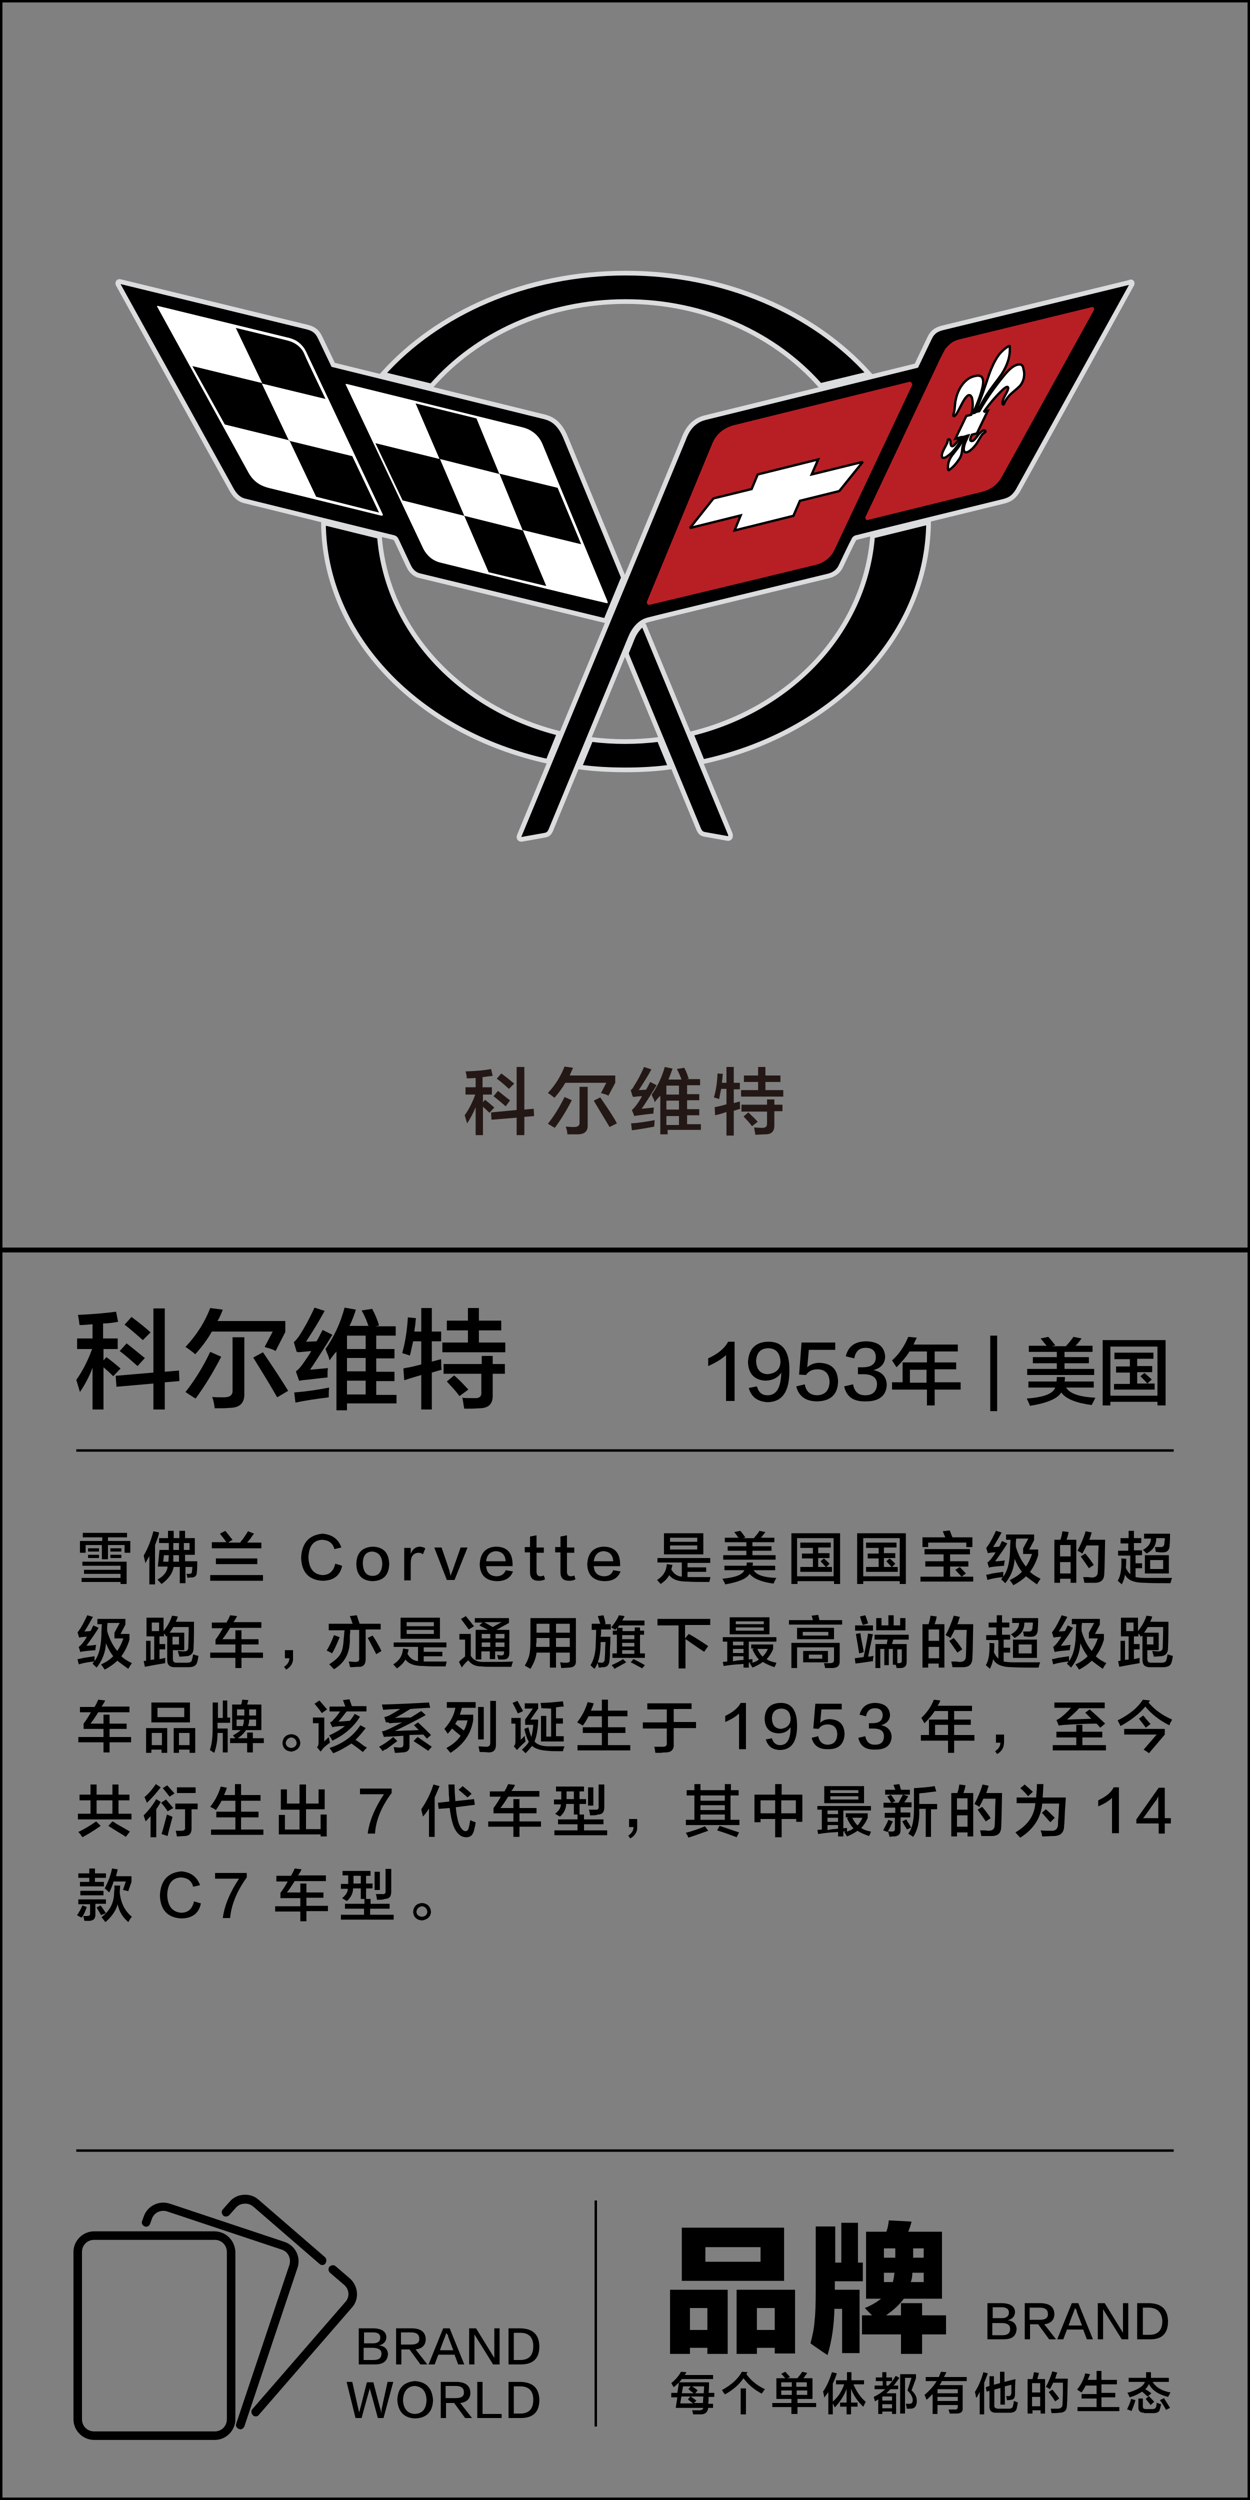 <?xml version="1.0" encoding="utf-8"?>
<!-- Generator: Adobe Illustrator 19.0.0, SVG Export Plug-In . SVG Version: 6.00 Build 0)  -->
<svg version="1.1" id="图层_1" xmlns="http://www.w3.org/2000/svg" xmlns:xlink="http://www.w3.org/1999/xlink" x="0px" y="0px"
	 width="308px" height="616px" viewBox="0 0 308 616" style="enable-background:new 0 0 308 616;" xml:space="preserve">
<rect x="0" y="0" width="308" height="616" fill="#808080" stroke="none"/>
<style type="text/css">
	.st0{fill:#231815;}
	.st1{stroke:#DBDCDD;stroke-width:1.155;stroke-miterlimit:2.613;}
	.st2{fill:#FFFFFF;}
	.st3{fill:#B81F25;}
	.st4{fill:#FFFFFF;stroke:#000000;stroke-width:0.577;stroke-miterlimit:2.613;}
</style>
<g id="XMLID_6631_">
	<path id="XMLID_490_" class="st0" d="M115,265.7c0-0.6-0.1-1.1-0.3-1.7c2.8-0.1,4.9-0.3,6.3-0.6l0.4,1.7c-0.8,0.1-1.6,0.2-2.5,0.3
		v2.5h2.3v1.8H119v1.9l0.5-0.6c0.7,0.5,1.4,1.1,2.3,1.9l-1.2,1.3c-0.7-0.7-1.2-1.1-1.6-1.5v7h-1.8v-6.9c-0.6,1.5-1.3,2.8-2.1,4
		l-0.6-2c1-1.4,1.9-3.1,2.6-5.1h-2.4v-1.8h2.5v-2.3C116.3,265.7,115.6,265.7,115,265.7z M121.1,275.9l-0.1-1.8l6.3-0.6v-10.6h1.9
		v10.5l2.3-0.2l0.1,1.8l-2.4,0.2v4.5h-1.9v-4.3L121.1,275.9z M124.6,272.6c-1-0.9-2-1.7-3-2.5l1.1-1.3c0.7,0.5,1.6,1.3,2.8,2.2
		c0,0,0,0,0.2,0.1L124.6,272.6z M125.4,268.3c-1.1-1-2.1-1.9-3-2.5l1.1-1.3c1.3,0.9,2.3,1.8,3.2,2.5L125.4,268.3z"/>
	<path id="XMLID_495_" class="st0" d="M149.9,270c-0.2-0.2-0.8-0.4-1.6-0.6c-0.1,0-0.2-0.1-0.2-0.1l1.3-2.5h-10.1
		c-0.7,1.2-1.6,2.5-2.7,3.7c-0.2-0.2-0.5-0.4-1-0.8c-0.3-0.2-0.5-0.3-0.6-0.4c1.9-2,3.2-4.2,4.1-6.5l2.1,0.3
		c-0.3,0.7-0.6,1.3-0.8,1.9h11.2v1.8L149.9,270z M136.7,277.9c-0.2-0.1-0.7-0.4-1.5-0.9c-0.1,0-0.2-0.1-0.2-0.1
		c1.5-1.9,2.9-4.1,4.1-6.6l1.8,0.8C139.6,273.6,138.2,275.9,136.7,277.9z M139.8,279.5c0-0.7-0.2-1.3-0.4-1.9c0.4,0,1,0.1,2,0.1
		c1,0,1.5-0.4,1.4-1.2v-8.7h2v9.3c0.1,1.6-0.7,2.4-2.5,2.4C141.9,279.5,141.1,279.5,139.8,279.5z M150.2,277.7
		c-1.4-2.3-2.7-4.5-3.9-6.5l1.6-0.8c2,2.9,3.4,5,4.1,6.4L150.2,277.7z"/>
	<path id="XMLID_500_" class="st0" d="M155.9,270.2l-0.5-1.6c0.3-0.2,0.6-0.5,0.8-1c1-1.5,1.8-3.1,2.5-4.7l1.8,0.6
		c-0.8,1.5-1.8,3.1-3.1,5.1l1.8-0.1c0.4-0.7,0.7-1.3,1-1.9l1.6,0.8c-1.5,2.4-2.7,4.4-3.7,5.8l3-0.3c0,0.3-0.1,0.8-0.1,1.5
		c-1.4,0.1-2.8,0.3-4.2,0.5c-0.2,0-0.4,0.1-0.5,0.1l-0.6-1.5c0.4-0.3,0.7-0.7,1.1-1.2c0.2-0.3,0.6-0.8,1-1.5
		c0.2-0.3,0.3-0.6,0.4-0.7c-0.7,0-1.4,0.1-2.2,0.2C156.2,270.2,156.1,270.2,155.9,270.2z M155.7,278.5l-0.2-1.7
		c1.8-0.1,3.7-0.4,5.8-0.8c0,0.5-0.1,1.1-0.1,1.6C159.1,278,157.3,278.3,155.7,278.5z M161.3,271.6c0-0.3-0.2-0.8-0.5-1.3
		c-0.1-0.2-0.2-0.4-0.2-0.6c1.4-2,2.5-4.3,3.2-6.8l1.9,0.4c0,0.1-0.1,0.4-0.2,0.6c-0.3,0.9-0.6,1.6-0.8,2.1h3.2
		c0-0.1-0.1-0.3-0.2-0.6c-0.2-0.5-0.5-1.2-0.9-2l1.8-0.3c0.5,0.9,0.8,1.8,1.1,2.7l-0.6,0.1h3.4v1.5h-3.2v2.2h3v1.5h-3v2.2h3v1.5h-3
		v2.2h3.4v1.4h-8.2v1.1h-1.8V270C162.1,270.5,161.8,271,161.3,271.6z M164.2,267.5v2.2h3.1v-2.2H164.2z M164.2,271.2v2.2h3.1v-2.2
		H164.2z M164.2,275v2.2h3.1V275H164.2z"/>
	<path id="XMLID_507_" class="st0" d="M177.2,270.8l-1.3-0.4c0.5-1.6,0.8-3.6,0.9-5.9l1.3,0.1c0,0.3-0.1,0.7-0.1,1.2
		c-0.1,0.4-0.1,0.8-0.1,1h1.1v-3.9h1.8v3.9h1.5v1.6h-1.5v3.4l1.5-0.4c0,0.7,0,1.3,0.1,1.8l-1.6,0.5v6.1H179V274
		c-0.9,0.3-1.8,0.6-2.8,0.8l-0.1-2c0.1,0,0.4-0.1,0.6-0.1c0.5-0.1,1.3-0.3,2.3-0.6v-3.8h-1.3C177.5,269.3,177.3,270.1,177.2,270.8z
		 M183.3,266.7V265h3.5v-2.1h1.8v2.1h3.7v1.6h-3.7v2h4.4v1.6h-10.4v-1.6h4.2v-2H183.3z M182.7,273.8v-1.6h6.3v-1.3h1.8v1.3h2v1.6h-2
		v3.5c0,1.5-0.7,2.2-2.2,2.2c-0.8,0-1.7,0.1-2.5,0.1c0-0.3-0.1-0.7-0.2-1.2c0-0.3-0.1-0.5-0.1-0.6c0.4,0,1.1,0.1,2,0.1
		c0.8,0,1.2-0.3,1.2-1v-3H182.7z M185.3,277.5c-0.6-0.8-1.3-1.6-2.1-2.4l1.2-1c0.8,0.8,1.6,1.5,2.3,2.3L185.3,277.5z"/>
</g>
<g id="XMLID_6627_">
	<path id="XMLID_468_" d="M19.6,326.5c-0.1-0.8-0.2-1.7-0.4-2.5c4.1-0.2,7.3-0.5,9.4-0.8l0.5,2.5c-1.2,0.2-2.4,0.4-3.7,0.4v3.7H29
		v2.6h-3.5v2.8l0.7-0.8c1,0.7,2.1,1.6,3.5,2.8l-1.8,1.9c-1-1-1.8-1.7-2.4-2.2v10.4h-2.7V337c-0.8,2.2-1.9,4.2-3.1,6l-0.9-3
		c1.5-2.1,2.8-4.6,3.9-7.6H19v-2.6h3.8v-3.5C21.5,326.4,20.5,326.5,19.6,326.5z M28.7,341.7l-0.2-2.7l9.3-0.8v-15.8h2.8v15.6
		l3.5-0.3l0.1,2.6l-3.6,0.3v6.7h-2.8v-6.4L28.7,341.7z M33.9,336.6c-1.5-1.3-2.9-2.6-4.4-3.7l1.7-1.9c1,0.8,2.4,1.9,4.2,3.4
		c-0.1-0.1,0,0,0.3,0.2L33.9,336.6z M35.2,330.2c-1.7-1.5-3.2-2.8-4.5-3.8l1.7-1.9c1.9,1.4,3.5,2.7,4.7,3.8L35.2,330.2z"/>
	<path id="XMLID_473_" d="M67.9,332.9c-0.4-0.3-1.2-0.6-2.4-0.9c-0.1-0.1-0.2-0.1-0.3-0.1l2-3.8h-15c-1,1.8-2.4,3.7-4.1,5.6
		c-0.3-0.3-0.8-0.7-1.5-1.2c-0.4-0.3-0.7-0.5-0.9-0.6c2.8-3,4.8-6.2,6.1-9.6l3.1,0.4c-0.4,1-0.8,2-1.3,2.8h16.7v2.7L67.9,332.9z
		 M48.2,344.6c-0.4-0.2-1.1-0.7-2.2-1.4c-0.1-0.1-0.2-0.1-0.3-0.2c2.2-2.8,4.3-6.1,6.1-9.9l2.7,1.2
		C52.5,338.2,50.4,341.6,48.2,344.6z M52.9,347c-0.1-1-0.3-1.9-0.6-2.8c0.6,0.1,1.5,0.1,2.9,0.1c1.5,0,2.2-0.6,2.1-1.8v-13h2.9v13.8
		c0.1,2.4-1.1,3.6-3.7,3.6C55.9,347,54.7,347,52.9,347z M68.3,344.3c-2-3.5-4-6.7-5.9-9.8l2.4-1.3c2.9,4.3,5,7.5,6.2,9.5L68.3,344.3
		z"/>
	<path id="XMLID_478_" d="M73.1,333.1l-0.7-2.4c0.4-0.3,0.8-0.8,1.3-1.5c1.5-2.3,2.7-4.6,3.8-7L80,323c-1.2,2.2-2.7,4.7-4.6,7.6
		l2.6-0.1c0.6-1,1-1.9,1.5-2.8l2.4,1.2c-2.2,3.6-4.1,6.5-5.5,8.6l4.4-0.4c-0.1,0.5-0.1,1.3-0.1,2.3c-2.1,0.2-4.2,0.5-6.3,0.7
		c-0.4,0.1-0.6,0.1-0.7,0.1l-0.8-2.3c0.6-0.4,1.1-1,1.7-1.8c0.3-0.4,0.8-1.2,1.5-2.2c0.3-0.5,0.5-0.8,0.6-1c-1,0.1-2.1,0.2-3.3,0.3
		C73.5,333.1,73.4,333.1,73.1,333.1z M72.8,345.6l-0.3-2.5c2.7-0.2,5.5-0.6,8.6-1.2c-0.1,0.8-0.1,1.6-0.1,2.4
		C77.8,344.7,75.1,345.1,72.8,345.6z M81.2,335.2c-0.1-0.5-0.3-1.2-0.7-2c-0.1-0.3-0.2-0.6-0.3-0.8c2.1-3,3.7-6.4,4.7-10.2l2.8,0.5
		c-0.1,0.2-0.2,0.5-0.3,0.9c-0.5,1.4-0.9,2.4-1.3,3.1h4.7c-0.1-0.2-0.2-0.5-0.3-0.8c-0.3-0.8-0.7-1.8-1.4-3l2.6-0.4
		c0.7,1.3,1.3,2.7,1.7,4.1l-0.9,0.2h5v2.3h-4.8v3.3h4.5v2.3h-4.5v3.3h4.5v2.3h-4.5v3.4h5v2.1H85.5v1.7h-2.6v-14.5
		C82.4,333.6,81.8,334.3,81.2,335.2z M85.5,329.1v3.3h4.6v-3.3H85.5z M85.5,334.6v3.3h4.6v-3.3H85.5z M85.5,340.2v3.4h4.6v-3.4H85.5
		z"/>
	<path id="XMLID_485_" d="M101,334l-1.9-0.6c0.7-2.4,1.2-5.4,1.4-8.8l2,0.2c-0.1,0.4-0.1,1-0.2,1.8c-0.1,0.6-0.2,1.1-0.2,1.5h1.7
		v-5.8h2.6v5.8h2.3v2.4h-2.3v5l2.3-0.6c0,1,0,1.9,0.1,2.6l-2.4,0.7v9.1h-2.6v-8.5c-1.3,0.4-2.7,0.8-4.2,1.3l-0.2-2.9
		c0.2-0.1,0.5-0.1,0.9-0.2c0.8-0.1,1.9-0.4,3.5-0.8v-5.7h-2C101.5,331.7,101.3,332.9,101,334z M110.1,327.8v-2.4h5.2v-3.1h2.7v3.1
		h5.5v2.4h-5.5v3h6.5v2.4h-15.5v-2.4h6.3v-3H110.1z M109.3,338.5v-2.4h9.4v-2h2.7v2h3v2.4h-3v5.2c0.1,2.2-1,3.3-3.3,3.3
		c-1.3,0.1-2.5,0.1-3.7,0.1c-0.1-0.4-0.2-1-0.3-1.8c-0.1-0.4-0.1-0.7-0.2-0.9c0.6,0.1,1.6,0.1,2.9,0.1c1.3,0.1,1.9-0.4,1.8-1.5v-4.5
		H109.3z M113.2,344c-0.9-1.3-2-2.4-3.1-3.6l1.8-1.5c1.3,1.1,2.4,2.3,3.5,3.5L113.2,344z"/>
</g>
<g id="XMLID_6626_">
	<path id="XMLID_41_" d="M178.9,345.1v-11.2c-1.1,1-2.6,1.9-4.4,2.7c0-0.7,0-1.3,0-1.9c2.4-1.1,4.1-2.5,4.9-4.1h1.6v14.6H178.9z"/>
	<path id="XMLID_46_" d="M184.5,342l2-0.4c0.4,1.5,1.3,2.2,2.6,2.2c2.2,0,3.3-1.8,3.4-5.6c-0.8,1.3-2.1,1.9-3.8,2
		c-2.8-0.1-4.3-1.7-4.4-4.6c0.2-3.2,1.8-4.9,4.9-5c3.6-0.1,5.4,2.3,5.3,7.2c0,5.2-1.8,7.7-5.5,7.7
		C186.6,345.3,185.1,344.2,184.5,342z M192.3,335.7c0-2.3-1.1-3.5-3.1-3.5c-1.8,0.1-2.8,1.1-2.9,3.2c0.1,2,1,3.1,2.8,3.2
		C191.1,338.4,192.2,337.5,192.3,335.7z"/>
	<path id="XMLID_452_" d="M196.2,341.6l2.1-0.5c0.3,1.8,1.4,2.7,3.1,2.7c1.9-0.1,2.9-1.2,3-3.2c0-2.1-1.1-3.2-3-3.2
		c-1.3,0-2.2,0.5-2.8,1.4l-1.7-0.1l0.6-7.9h8.3v1.8h-6.5l-0.4,4.3c0.8-0.7,1.8-1.1,3-1.1c3,0.1,4.5,1.6,4.6,4.6
		c-0.1,3.2-1.8,4.8-5.1,4.9C198.6,345.3,196.8,344.1,196.2,341.6z"/>
	<path id="XMLID_454_" d="M208,341.6l2.2-0.5c0.3,1.8,1.3,2.7,3,2.7c1.9,0,2.8-1,2.9-2.7c0-1.6-1.1-2.5-3.4-2.5c-0.6,0-1,0-1.3,0
		v-1.7c0.3,0,0.7,0,1.1,0c2.2,0,3.3-0.8,3.3-2.5c0-1.5-0.9-2.3-2.5-2.3c-1.6,0-2.5,0.9-2.8,2.6l-2.1-0.5c0.6-2.5,2.3-3.7,5.1-3.7
		c2.9,0.1,4.4,1.3,4.6,3.7c0,1.7-1,2.9-2.9,3.4c2.1,0.4,3.2,1.6,3.3,3.6c-0.1,2.7-1.9,4.1-5.1,4.1
		C210.3,345.4,208.6,344.2,208,341.6z"/>
	<path id="XMLID_456_" d="M220.9,336.9c-0.1-0.1-0.2-0.4-0.4-0.6c-0.1-0.2-0.4-0.6-0.7-1.1c1.7-1.5,3-3.4,4-5.8l2.1,0.2
		c-0.3,0.6-0.6,1.2-0.8,1.7H236v1.7h-5.7v2.7h5.3v1.7h-5.3v3.2h6.4v1.8h-6.4v3.9h-1.9v-3.9h-8.6v-1.8h2.6v-4.9h6V333h-4.3
		C223.3,334.3,222.2,335.6,220.9,336.9z M224.2,337.5v3.2h4.1v-3.2H224.2z"/>
	<path id="XMLID_459_" d="M244,347.7v-18.6h1.7v18.6H244z"/>
	<path id="XMLID_461_" d="M253.4,341.9v-1.5h6.9c0.1-0.4,0.1-0.7,0.1-1.1h2c0,0.3,0,0.7-0.1,1.1h7.2v1.5h-6.8
		c0.9,1.5,3.3,2.3,7.2,2.5c-0.3,0.6-0.6,1.2-0.9,1.8c-3.8-0.5-6.4-1.5-7.5-3.1c-0.9,1.5-3.4,2.6-7.7,3.3c-0.1-0.3-0.4-0.9-0.8-1.8
		c4.2-0.3,6.5-1.2,7-2.7H253.4z M253.5,333.1v-1.5h4.4c-0.1-0.1-0.3-0.4-0.6-0.7c-0.4-0.5-0.7-0.9-0.9-1.1l1.9-0.4
		c0.3,0.3,0.8,0.9,1.5,1.8c0.1,0.1,0.2,0.2,0.2,0.3l-0.8,0.2h3.5c0-0.1,0.1-0.2,0.3-0.4c0.8-0.9,1.3-1.6,1.5-1.9l2,0.4
		c-0.5,0.7-1,1.3-1.5,1.8h4.2v1.5h-6.9v1.3h6v1.5h-6v1.4h7.3v1.5h-16.5v-1.5h7.3v-1.4h-5.9v-1.5h5.9v-1.3H253.5z"/>
	<path id="XMLID_464_" d="M271.7,346.3v-16.1h15.5v16.1h-2v-0.9h-11.6v0.9H271.7z M273.6,331.8v12.1h11.6v-12.1H273.6z M274.6,334.8
		v-1.5h9.6v1.5h-4v1.8h3.7v1.5h-3.7v2.8h2.5c-0.6-0.7-1.2-1.3-1.7-1.8l1-0.8c0.6,0.5,1.2,1.1,1.8,1.6l-1.1,1h1.8v1.5h-10V341h3.9
		v-2.8h-3.4v-1.5h3.4v-1.8H274.6z"/>
</g>
<g id="XMLID_2295_">
	<g id="XMLID_2778_">
		<path id="XMLID_3089_" d="M25.1,384.2v-3.5h-4v1.9h-1.4v-2.9h5.5v-0.9h-4.8v-1.1h10.9v1.1h-4.7v0.9h5.5v2.9h-1.4v-1.9h-4.1v3.5
			H25.1z M20.1,389.8v-1h9.6v-1h-9v-1h9v-1h-9.4v-1h10.9v5.5h-1.5v-0.5H20.1z M21.7,382.3v-0.8h2.7v0.8H21.7z M21.7,383.9v-0.8h2.7
			v0.8H21.7z M27.2,382.3v-0.8h2.7v0.8H27.2z M27.2,383.9v-0.8h2.7v0.8H27.2z"/>
		<path id="XMLID_3082_" d="M36.8,390.3v-6.9c-0.3,0.6-0.7,1.2-1,1.8c0-0.3-0.1-0.7-0.3-1.4c0-0.3-0.1-0.4-0.1-0.5
			c1-1.7,1.8-3.7,2.4-6l1.4,0.3c-0.1,0.8-0.5,1.8-1,3.1v9.7H36.8z M39.8,390.3l-1-1.1c1.5-0.8,2.4-1.9,2.5-3.2h-2.4l0.4-4.1h2.3
			v-1.7h-2.4V379h2.2v-1.8h1.4v1.8h1.4v-1.8h1.4v1.8h2.4v4.1h-2.4v1.6h3c0,0.9,0,1.9-0.1,2.7c0,0.9-0.5,1.3-1.4,1.3
			c-0.1,0-0.2,0-0.4,0c-0.2,0-0.4,0.1-0.5,0.1c0-0.1-0.1-0.3-0.1-0.5c-0.1-0.3-0.1-0.4-0.2-0.5c0.2,0,0.5,0,0.8,0
			c0.4,0,0.6-0.2,0.6-0.6c0-0.2,0.1-0.6,0.1-1.1h-1.7v4h-1.4v-4h-1.5C42.5,387.7,41.5,389.1,39.8,390.3z M41.5,384.8l0.1-1.6h-1.2
			l-0.2,1.6H41.5z M42.7,380.2v1.7h1.4v-1.7H42.7z M42.7,383.9c0,0.3,0,0.6,0,0.9h1.4v-1.6h-1.4V383.9z M46.7,380.2h-1.4v1.7h1.4
			V380.2z"/>
		<path id="XMLID_3078_" d="M51.8,389.5v-1.4h13v1.4H51.8z M52.2,381.4V380h3.6c-0.3-0.4-0.8-1.1-1.6-2.1l1.3-0.7
			c0.2,0.2,0.5,0.6,0.9,1.1c0.4,0.5,0.7,0.9,0.9,1.1l-1.1,0.7h3c0.1-0.2,0.3-0.5,0.6-0.8c0.6-0.9,1.1-1.6,1.3-2l1.5,0.6
			c-0.2,0.2-0.5,0.6-0.8,1.1c-0.4,0.5-0.7,0.8-0.9,1.1h3.5v1.4H52.2z M53.2,385.4V384h10.2v1.4H53.2z"/>
		<path id="XMLID_3076_" d="M84.1,381.3l-1.7,0.4c-0.4-1.5-1.4-2.2-3-2.3c-2.2,0.1-3.3,1.6-3.4,4.3c0.1,2.7,1.2,4.2,3.4,4.4
			c1.8,0,2.8-1,3.2-2.8l1.7,0.5c-0.5,2.5-2.2,3.7-4.9,3.7c-3.3-0.2-5.1-2.1-5.2-5.7c0.2-3.7,2-5.6,5.3-5.9
			C81.8,378.1,83.4,379.2,84.1,381.3z"/>
		<path id="XMLID_3073_" d="M91.9,381.1c2.6,0.1,3.9,1.5,4,4.3c-0.1,2.7-1.4,4.1-4.1,4.2c-2.6-0.1-3.9-1.5-4-4.1
			C87.8,382.7,89.2,381.2,91.9,381.1z M91.8,388.3c1.5,0,2.3-1,2.4-3c-0.1-1.9-0.9-2.8-2.4-3c-1.6,0-2.4,1-2.4,3
			C89.5,387.3,90.3,388.3,91.8,388.3z"/>
		<path id="XMLID_3071_" d="M101.2,385.2v4.2h-1.6v-8h1.6v1.5c0.4-1.1,1.1-1.7,2.1-1.8c0.5,0,1,0.1,1.5,0.4l-0.6,1.5
			c-0.3-0.3-0.7-0.4-1.1-0.4C101.8,382.7,101.2,383.5,101.2,385.2z"/>
		<path id="XMLID_3069_" d="M115.2,381.3l-3.2,8h-1.9l-3.1-8h1.8c1.3,3.8,2,5.8,2,6c0,0.1,0,0.2,0.1,0.4c0.1,0.3,0.1,0.5,0.1,0.5
			h0.1c0-0.2,0.1-0.5,0.3-0.9c0.1-0.3,0.8-2.3,2.1-6H115.2z"/>
		<path id="XMLID_3066_" d="M124.6,386.9l1.8,0.3c-0.6,1.6-1.9,2.4-4,2.4c-2.7-0.1-4.1-1.5-4.2-4.1c0.1-2.8,1.5-4.3,4-4.4
			c2.7,0,4.1,1.5,4.1,4.4c0,0.2,0,0.3,0,0.4h-6.5c0.1,1.6,0.9,2.4,2.5,2.5C123.5,388.4,124.3,387.8,124.6,386.9z M119.8,384.7h4.8
			c-0.1-1.6-0.9-2.4-2.4-2.5C120.8,382.3,119.9,383.2,119.8,384.7z"/>
		<path id="XMLID_3064_" d="M132.2,378.3v3h1.8v1.3h-1.8v4.6c0,0.8,0.3,1.2,1,1.2c0.3,0,0.5-0.1,0.8-0.2l0.3,0.9
			c-0.4,0.3-0.9,0.4-1.6,0.4c-1.4,0-2.1-0.7-2.1-2.1v-4.9h-1.3v-1.3h1.3v-2.6L132.2,378.3z"/>
		<path id="XMLID_3062_" d="M139.7,378.3v3h1.8v1.3h-1.8v4.6c0,0.8,0.3,1.2,1,1.2c0.3,0,0.5-0.1,0.8-0.2l0.3,0.9
			c-0.4,0.3-0.9,0.4-1.6,0.4c-1.4,0-2.1-0.7-2.1-2.1v-4.9h-1.3v-1.3h1.3v-2.6L139.7,378.3z"/>
		<path id="XMLID_3059_" d="M151.1,386.9l1.8,0.3c-0.6,1.6-1.9,2.4-4,2.4c-2.7-0.1-4.1-1.5-4.2-4.1c0.1-2.8,1.5-4.3,4-4.4
			c2.7,0,4.1,1.5,4.1,4.4c0,0.2,0,0.3,0,0.4h-6.5c0.1,1.6,0.9,2.4,2.5,2.5C150.1,388.4,150.8,387.8,151.1,386.9z M146.3,384.7h4.8
			c-0.1-1.6-0.9-2.4-2.4-2.5C147.3,382.3,146.5,383.2,146.3,384.7z"/>
		<path id="XMLID_3054_" d="M162,385.1v-1.2h13v1.2h-5.6v1.1h4.6v1.1h-4.6v1.3c1.9,0,3.8,0,5.7,0c0,0-0.1,0.1-0.1,0.3
			c-0.1,0.4-0.2,0.7-0.2,0.9c-2.5,0-4.3,0-5.5-0.1c-2.2,0-3.6-0.5-4.4-1.6c-0.4,0.8-1.1,1.5-2.1,2.2c-0.3-0.3-0.6-0.7-0.9-1
			c1.5-0.9,2.3-2.2,2.4-3.9l1.4,0.2c-0.1,0.4-0.2,0.8-0.3,1.1c0.6,1.1,1.5,1.7,2.6,1.8v-3.5H162z M163.6,383v-5.2h9.7v5.2H163.6z
			 M165.1,378.9v1h6.7v-1H165.1z M165.1,380.8v1h6.7v-1H165.1z"/>
		<path id="XMLID_3051_" d="M178.5,386.9v-1.1h5.4c0.1-0.3,0.1-0.6,0.1-0.8h1.5c0,0.3,0,0.5-0.1,0.8h5.6v1.1h-5.3
			c0.7,1.2,2.6,1.8,5.6,1.9c-0.3,0.5-0.5,0.9-0.7,1.4c-3-0.4-4.9-1.2-5.9-2.4c-0.7,1.2-2.7,2-6,2.6c-0.1-0.3-0.3-0.7-0.7-1.4
			c3.2-0.3,5-1,5.4-2.1H178.5z M178.6,380v-1.1h3.4c-0.1-0.1-0.3-0.3-0.4-0.5c-0.3-0.4-0.5-0.7-0.7-0.9l1.5-0.3
			c0.3,0.3,0.6,0.7,1.1,1.4c0.1,0.1,0.1,0.2,0.2,0.2l-0.6,0.2h2.7c0-0.1,0.1-0.2,0.2-0.3c0.6-0.7,1-1.2,1.1-1.5l1.5,0.3
			c-0.4,0.5-0.8,1-1.1,1.4h3.3v1.1h-5.4v1h4.7v1.1h-4.7v1.1h5.7v1.1h-12.9v-1.1h5.7v-1.1h-4.6v-1.1h4.6v-1H178.6z"/>
		<path id="XMLID_3047_" d="M195,390.3v-12.5h12v12.5h-1.5v-0.7h-9v0.7H195z M196.4,379v9.4h9V379H196.4z M197.2,381.3v-1.2h7.5v1.2
			h-3.1v1.4h2.8v1.2h-2.8v2.2h1.9c-0.5-0.5-0.9-1-1.3-1.4l0.8-0.7c0.5,0.4,0.9,0.8,1.4,1.3l-0.8,0.8h1.4v1.2h-7.8v-1.2h3.1V384h-2.7
			v-1.2h2.7v-1.4H197.2z"/>
		<path id="XMLID_3043_" d="M211.2,390.3v-12.5h12v12.5h-1.5v-0.7h-9v0.7H211.2z M212.7,379v9.4h9V379H212.7z M213.4,381.3v-1.2h7.5
			v1.2h-3.1v1.4h2.8v1.2h-2.8v2.2h1.9c-0.5-0.5-0.9-1-1.3-1.4l0.8-0.7c0.5,0.4,0.9,0.8,1.4,1.3l-0.8,0.8h1.4v1.2h-7.8v-1.2h3.1V384
			h-2.7v-1.2h2.7v-1.4H213.4z"/>
		<path id="XMLID_3040_" d="M227.8,383v-1.3H239v1.3h-4.9v1.7h4.5v1.3h-4.5v2.5h2.8c-0.1-0.2-0.4-0.5-0.8-0.9
			c-0.3-0.3-0.5-0.6-0.7-0.8l1.1-0.7c0.4,0.4,0.9,1,1.5,1.6l-1.1,0.8h2.9v1.2h-13v-1.2h5.7V386h-4.5v-1.3h4.5V383H227.8z
			 M227.3,381.2v-2.4h5.6c0-0.1-0.1-0.3-0.2-0.5c-0.2-0.5-0.3-0.8-0.4-1l1.7-0.2c0.1,0.2,0.2,0.5,0.4,1c0.1,0.3,0.2,0.5,0.3,0.7h4.9
			v2.4h-1.5v-1.1h-9.4v1.1H227.3z"/>
		<path id="XMLID_3036_" d="M243.7,386.3l-0.4-1.3c0.3-0.2,0.7-0.6,1-1c0.3-0.4,0.7-0.9,1-1.5c-0.8,0-1.4,0.1-1.9,0.2l-0.4-1.3
			c0.3-0.3,0.5-0.7,0.8-1.1c0.6-1,1.1-2,1.6-3.1l1.4,0.4c-0.5,0.9-1.2,2.2-2.1,3.6l1.5-0.1c0.1-0.2,0.3-0.5,0.4-0.8
			c0.1-0.3,0.3-0.5,0.3-0.6l1.3,0.6c-0.7,1.2-1.7,2.6-3,4.4c0.7,0,0.8,0,0.3,0c0.5,0,1.2-0.1,2.1-0.2c0,0.1,0,0.2-0.1,0.3
			c0,0.3-0.1,0.6-0.1,1c-1.3,0.1-2.5,0.2-3.6,0.4C243.8,386.3,243.7,386.3,243.7,386.3z M247.7,390.1c-0.1-0.1-0.3-0.3-0.5-0.5
			c-0.3-0.2-0.4-0.4-0.5-0.5l0.4-0.5c-1.2,0.1-2.5,0.3-3.8,0.7l-0.3-1.3c0.3,0,0.8-0.1,1.5-0.3c1.2-0.2,2.1-0.3,2.7-0.4
			c0,0.4,0,0.8,0,1.2c1.2-1.6,1.7-4.1,1.7-7.5l0.1-1.6h-1.1v-1.3h6.9v1.4l-1.2,2.3h2.2v1.4c-0.5,1.7-1.2,3-2,4.1
			c0.7,0.7,1.6,1.2,2.6,1.7c-0.3,0.4-0.6,0.9-0.9,1.4c-1-0.7-1.9-1.4-2.7-2c-0.8,0.8-1.8,1.5-3.1,2.2c-0.4-0.6-0.7-1-0.9-1.3
			c1.2-0.5,2.2-1.2,3-2c-0.7-0.9-1.3-2-1.8-3.2C249.9,386.3,249.1,388.4,247.7,390.1z M250.3,380c0,0.3,0,0.7,0,1.1
			c0.6,2,1.4,3.6,2.5,4.9c0.6-0.9,1.1-1.9,1.5-3.1h-2.2v-1.4l1.3-2.4h-3L250.3,380z"/>
		<path id="XMLID_3030_" d="M259.8,390.1v-10.7h1.5c0.1-0.4,0.3-0.9,0.4-1.6c0-0.2,0.1-0.4,0.1-0.5l1.5,0.2
			c-0.1,0.7-0.3,1.3-0.5,1.9h2.4V390h-1.4v-1h-2.6v1H259.8z M261.2,380.7v2.8h2.6v-2.8H261.2z M261.2,384.9v2.8h2.6v-2.8H261.2z
			 M267.2,390c-0.1-0.5-0.2-1-0.3-1.4c0.2,0,0.5,0,1,0c0.5,0,0.8,0.1,1.1,0.1c1,0,1.5-0.5,1.5-1.4c0-0.6,0.1-1.8,0.1-3.7
			c0-1.3,0.1-2.3,0.1-2.8h-3c-0.3,0.7-0.7,1.4-1,2c-0.1,0-0.2-0.1-0.3-0.2c-0.2-0.1-0.5-0.3-0.9-0.5c0.8-1.5,1.5-3.1,2-4.8l1.5,0.3
			c0,0.1-0.1,0.3-0.2,0.6c-0.1,0.5-0.3,0.9-0.4,1.2h3.9c-0.1,4-0.1,6.7-0.2,8.2c0,1.6-0.7,2.4-2.4,2.4C268.8,390,268,390,267.2,390z
			 M268.3,386.4c-0.6-0.9-1.3-1.9-2-2.9l1.1-0.7c0.7,0.8,1.4,1.7,2.1,2.8L268.3,386.4z"/>
		<path id="XMLID_3025_" d="M276.1,380.2V379h2v-1.8h1.3v1.8h1.8v1.2h-1.8v1.8h2v1.2h-1.6v2h1.6v1.2h-1.6v2.2
			c0.6,0.1,1.4,0.2,2.4,0.2c1.1,0,3,0,5.6,0c0.5,0,0.8,0,1,0c-0.2,0.5-0.3,0.9-0.4,1.3c-2.8,0-5,0-6.4-0.1c-2.5,0-4.1-0.6-4.8-2
			c-0.1,0.8-0.4,1.6-0.8,2.4c-0.2-0.2-0.5-0.5-1-0.9c0.7-1.1,1-2.9,0.9-5.5l1.2,0.1c0,0.8,0,1.5-0.1,2.2c0.3,0.7,0.7,1.2,1.1,1.6
			v-4.6h-3v-1.2h2.5v-1.8H276.1z M284.8,382.4l-0.2-1.2c0.4,0,0.9,0,1.4,0c0.5,0,0.8-0.2,0.9-0.8c0-0.2,0-0.5,0.1-0.8
			c0-0.3,0-0.5,0-0.6h-2.1c0,1.7-0.7,2.9-2.4,3.8c-0.3-0.3-0.5-0.6-0.9-0.9c1.3-0.7,2-1.6,2-2.8h-1.7v-1.2h6.4c0,0.7,0,1.6-0.1,2.8
			c0,1.2-0.6,1.8-1.6,1.8c-0.2,0-0.5,0-0.8,0C285.2,382.4,285,382.4,284.8,382.4z M282.1,387.7v-4.5h5.9v4.5H282.1z M283.4,384.4
			v2.2h3.2v-2.2H283.4z"/>
		<path id="XMLID_3021_" d="M19.8,407.1l-0.4-1.3c0.3-0.2,0.7-0.6,1-1c0.3-0.4,0.7-0.9,1-1.5c-0.8,0-1.4,0.1-1.9,0.2l-0.4-1.3
			c0.3-0.3,0.5-0.7,0.8-1.1c0.6-1,1.1-2,1.6-3.1l1.4,0.4c-0.5,0.9-1.2,2.2-2.1,3.6l1.5-0.1c0.1-0.2,0.3-0.5,0.4-0.8
			c0.1-0.3,0.3-0.5,0.3-0.6l1.3,0.6c-0.7,1.2-1.7,2.6-3,4.4c0.7,0,0.8,0,0.3,0c0.5,0,1.2-0.1,2.1-0.2c0,0.1,0,0.2-0.1,0.3
			c0,0.3-0.1,0.6-0.1,1c-1.3,0.1-2.5,0.2-3.6,0.4C19.9,407.1,19.8,407.1,19.8,407.1z M23.8,410.9c-0.1-0.1-0.3-0.3-0.5-0.5
			c-0.3-0.2-0.4-0.4-0.5-0.5l0.4-0.5c-1.2,0.1-2.5,0.3-3.8,0.7l-0.3-1.3c0.3,0,0.8-0.1,1.5-0.3c1.2-0.2,2.1-0.3,2.7-0.4
			c0,0.4,0,0.8,0,1.2c1.2-1.6,1.7-4.1,1.7-7.5l0.1-1.6H24v-1.3h6.9v1.4l-1.2,2.3h2.2v1.4c-0.5,1.7-1.2,3-2,4.1
			c0.7,0.7,1.6,1.2,2.6,1.7c-0.3,0.4-0.6,0.9-0.9,1.4c-1-0.7-1.9-1.4-2.7-2c-0.8,0.8-1.8,1.5-3.1,2.2c-0.4-0.6-0.7-1-0.9-1.3
			c1.2-0.5,2.2-1.2,3-2c-0.7-0.9-1.3-2-1.8-3.2C26,407.1,25.2,409.2,23.8,410.9z M26.4,400.8c0,0.3,0,0.7,0,1.1
			c0.6,2,1.4,3.6,2.5,4.9c0.6-0.9,1.1-1.9,1.5-3.1h-2.2v-1.4l1.3-2.4h-3L26.4,400.8z"/>
		<path id="XMLID_3017_" d="M41,403.3c-0.2-0.4-0.4-0.6-0.6-0.8v0.7h-1.1v1.9h1.4v1.3h-1.4v2.4l1.4-0.3c0,0.5,0,1,0,1.3
			c-1.8,0.3-3.5,0.6-5,0.9l-0.3-1.4l0.6-0.1v-4.9h1.1v4.7l0.9-0.1v-5.7h-1.9v-4.6h4.2v3.3c0.9-1.1,1.6-2.3,2.1-3.8l1.4,0.2
			c-0.1,0.5-0.3,0.9-0.5,1.3h4.5c0,2,0,4.2-0.1,6.4c0,1.4-0.7,2.1-2,2.1c-0.3,0-0.8,0.1-1.5,0.1c0-0.1-0.1-0.4-0.2-0.7
			c-0.1-0.3-0.1-0.5-0.2-0.7c0.4,0,0.9,0.1,1.5,0.1c0.8,0,1.1-0.3,1.1-1.1c0-0.9,0.1-2.5,0.1-4.9h-3.8c-0.3,0.5-0.6,1-0.9,1.4h3.6
			v4.3h-2.8v2.2c0,0.6,0.3,0.9,0.9,0.9h2.5c0.8,0,1.2-0.2,1.3-0.7c0-0.1,0-0.2,0.1-0.3c0-0.2,0.1-0.5,0.2-1.1c0,0,0.1,0.1,0.2,0.1
			c0.4,0.1,0.8,0.3,1.1,0.3c-0.1,0.7-0.2,1.2-0.3,1.5c-0.2,0.9-0.9,1.3-2.2,1.3H43c-1.2,0-1.8-0.6-1.8-1.8v-6L41,403.3z M37.4,399.8
			v2.1h1.8v-2.1H37.4z M42.5,403.3v1.9h1.6v-1.9H42.5z"/>
		<path id="XMLID_3015_" d="M52.2,401.2v-1.4h3.6c0.1-0.2,0.3-0.5,0.5-0.9c0.2-0.4,0.3-0.7,0.4-0.9l1.7,0.2
			c-0.1,0.3-0.3,0.6-0.6,1.1c-0.1,0.2-0.2,0.3-0.3,0.4h6.9v1.4h-7.7c-0.6,1-1.2,1.9-1.9,2.8H58v-2.2h1.5v2.2h4.2v1.3h-4.2v2h5.3v1.3
			h-5.3v2.5H58v-2.5h-6.2v-1.3H58v-2h-4.9V404c0.7-0.9,1.3-1.9,1.8-2.8H52.2z"/>
		<path id="XMLID_3013_" d="M70.5,411.4l-0.5-0.7c0.9-0.6,1.3-1.3,1.3-2.1h-1.1v-2h2c0,0.3,0,0.9,0,1.8
			C72.3,409.7,71.7,410.7,70.5,411.4z"/>
		<path id="XMLID_3009_" d="M81.8,407.4c-0.4-0.3-0.9-0.5-1.3-0.7c0.6-1,1.2-2.2,1.8-3.8l1.4,0.5C83,405.1,82.4,406.5,81.8,407.4z
			 M81,401.5v-1.4h5.9c-0.2-0.5-0.4-1.2-0.7-1.9l1.7-0.2c0.1,0.2,0.2,0.5,0.3,0.9c0.2,0.5,0.3,0.9,0.4,1.2h-0.2h5.4v1.4h-3.7v7.3
			c0,1.3-0.6,2-1.8,1.9c-0.6,0-1.2,0.1-2,0.1c0,0,0-0.1-0.1-0.2c-0.1-0.6-0.2-1-0.3-1.2c0.5,0,1,0.1,1.7,0.1c0.7,0,1-0.3,0.9-1v-6.9
			h-2.2c0,0.3,0,0.7-0.1,1.2c0,0.4,0,0.7,0,0.9c0.1,3.5-1.2,6-3.9,7.6c-0.1-0.1-0.2-0.2-0.4-0.4c-0.3-0.3-0.5-0.6-0.8-0.8
			c1.4-0.9,2.4-1.8,2.8-2.6c0.5-0.8,0.7-2.1,0.8-3.8c0-0.2,0.1-0.6,0.1-1c0-0.5,0.1-0.8,0.1-1H81z M92.7,407.6
			c-0.4-0.9-1.1-2.1-1.9-3.7c0,0.1,0,0-0.2-0.3l1.2-0.6c0.7,1,1.4,2.2,2.2,3.8L92.7,407.6z"/>
		<path id="XMLID_3004_" d="M97,405.9v-1.2h13v1.2h-5.6v1.1h4.6v1.1h-4.6v1.3c1.9,0,3.8,0,5.7,0c0,0-0.1,0.1-0.1,0.3
			c-0.1,0.4-0.2,0.7-0.2,0.9c-2.5,0-4.3,0-5.5-0.1c-2.2,0-3.6-0.5-4.4-1.6c-0.4,0.8-1.1,1.5-2.1,2.2c-0.3-0.3-0.6-0.7-0.9-1
			c1.5-0.9,2.3-2.2,2.4-3.9l1.4,0.2c-0.1,0.4-0.2,0.8-0.3,1.1c0.6,1.1,1.5,1.7,2.6,1.8v-3.5H97z M98.7,403.8v-5.2h9.7v5.2H98.7z
			 M100.2,399.7v1h6.7v-1H100.2z M100.2,401.6v1h6.7v-1H100.2z"/>
		<path id="XMLID_2995_" d="M113.8,410.9l-0.7-1.4c0.2-0.3,0.6-0.6,1.2-1.1c0.1-0.1,0.3-0.2,0.3-0.3V404h-1.4v-1.4h2.8v5.4
			c0.6,1,1.6,1.5,3,1.5c3.5,0,6,0,7.4-0.1c-0.2,0.5-0.3,0.9-0.4,1.3c-2.1,0-3.6,0-4.6,0c-1.2,0-2.1,0-2.8-0.1
			c-1.5,0-2.5-0.5-3.2-1.5c-0.4,0.3-0.9,0.8-1.5,1.6C113.8,410.8,113.8,410.9,113.8,410.9z M115.5,401.5c-0.3-0.4-0.7-1-1.4-1.9
			c-0.2-0.3-0.4-0.5-0.5-0.7l1.2-0.7c0.1,0.2,0.4,0.5,0.7,0.9c0.6,0.7,1,1.3,1.3,1.6L115.5,401.5z M122.8,408.9
			c-0.1-0.4-0.2-0.8-0.3-1.1c0.4,0,0.7,0.1,1,0.1c0.5,0,0.7-0.2,0.7-0.8v-0.2h-2.2v1.9h-1.3v-1.9h-2.1v2h-1.4v-7.3h3
			c-0.3-0.2-0.9-0.5-1.7-0.9c-0.2-0.1-0.3-0.2-0.4-0.2l0.8-0.7h-1.9v-1.1h8.4v1.2l-3.1,1.7h3.2v5.7c0,1.1-0.5,1.6-1.5,1.6
			C123.9,408.9,123.4,408.9,122.8,408.9z M118.7,402.6v1.1h2.1v-1.1H118.7z M118.7,404.7v1.1h2.1v-1.1H118.7z M123.6,399.7h-4.3
			c0.7,0.4,1.4,0.8,2.1,1.2L123.6,399.7z M124.3,402.6h-2.2v1.1h2.2V402.6z M122.1,404.7v1.1h2.2v-1.1H122.1z"/>
		<path id="XMLID_2989_" d="M130.7,411.2c-0.1-0.1-0.4-0.2-0.7-0.4c-0.3-0.2-0.6-0.3-0.7-0.4c0.5-0.8,0.9-1.7,1.1-2.5
			c0.2-0.8,0.3-2,0.3-3.6v-5.6h11.2v10.4c0.1,1.2-0.5,1.8-1.8,1.8c-0.5,0-1.1,0.1-1.8,0.1c0-0.1-0.1-0.3-0.1-0.5
			c-0.1-0.4-0.1-0.7-0.2-0.9c0.2,0,0.4,0,0.8,0.1c0.3,0,0.6,0,0.7,0c0.7,0,1-0.2,0.9-0.7v-1.8H137v3.7h-1.5v-3.7h-3.3
			C132.1,408.4,131.6,409.7,130.7,411.2z M132.2,404.3c0,0.2,0,0.5-0.1,0.8c0,0.3,0,0.5,0,0.7h3.3v-2.2h-3.2V404.3z M132.2,400.1
			v2.2h3.2v-2.2H132.2z M140.4,400.1H137v2.2h3.4V400.1z M137,403.6v2.2h3.4v-2.2H137z"/>
		<path id="XMLID_2981_" d="M145.8,401.4v-1.3h2.1c-0.2-0.7-0.4-1.3-0.6-1.9l1.4-0.2c0.2,0.7,0.4,1.3,0.5,2.1l-0.2,0.1h1.5v1.3h-2.4
			c0,0.2,0,0.5,0,0.9c0,0.4-0.1,0.7-0.1,0.9h2.4c0,0.7,0,1.6-0.1,2.8c0,1.3,0,2.2-0.1,2.7c0,1.3-0.5,2-1.6,2c-0.4,0-0.7,0.1-1.1,0.1
			c0-0.3-0.1-0.7-0.3-1.3c0.3,0,0.6,0.1,1,0.1c0.5,0,0.8-0.3,0.8-0.9c0-0.4,0.1-1.1,0.1-2.1c0-1,0.1-1.7,0.1-2.1H148v0.1
			c0,2.9-0.5,5-1.5,6.5c-0.1-0.1-0.3-0.2-0.5-0.4s-0.4-0.4-0.5-0.5c0.8-1.2,1.3-3.1,1.3-5.5l0.1-3.2H145.8z M151.6,401.6
			c-0.1-0.1-0.3-0.2-0.5-0.3c-0.2-0.1-0.4-0.3-0.5-0.3c0.8-1,1.5-2,1.9-3l1.4,0.2c-0.1,0.2-0.2,0.4-0.4,0.8
			c-0.1,0.1-0.1,0.3-0.2,0.3h5.5v1.2h-6.2c-0.2,0.2-0.3,0.4-0.4,0.6h1.2v0.8h3V401h1.3v0.8h1v1h-1v4.6h1.2v1.1h-8v-1.1h1.1v-4.6h-1
			v-1h1v-0.7L151.6,401.6z M151.4,411.2c-0.2-0.4-0.5-0.7-0.7-0.9c1.3-0.6,2.3-1.1,2.8-1.5l0.8,0.8
			C153.2,410.2,152.3,410.7,151.4,411.2z M153.3,402.9v1h3v-1H153.3z M153.3,404.8v0.9h3v-0.9H153.3z M153.3,406.6v0.9h3v-0.9H153.3
			z M158.2,411.1c-0.1-0.1-0.4-0.3-0.7-0.4c-0.9-0.5-1.6-0.9-2.1-1.1l0.7-0.8c1,0.5,2,1,2.8,1.5L158.2,411.1z"/>
		<path id="XMLID_2979_" d="M162,400.4v-1.5h13v1.5h-6.2v3.3l0.9-1.1c1.5,0.8,3,1.8,4.8,3l-1,1.4c-0.8-0.5-1.8-1.2-3.1-2.1
			c-0.7-0.5-1.1-0.8-1.5-1v7.2h-1.7v-10.6H162z"/>
		<path id="XMLID_2970_" d="M178.1,404.5v-1.1h13.2v1.1h-6.8v4.4l0.9-0.1c0,0.3,0,0.6,0,0.9c0.6-0.2,1.1-0.4,1.6-0.8
			c-0.6-0.6-1.1-1.4-1.6-2.5l0.4-0.2h-0.7v-1h5.4v1.1c-0.4,1-1,1.9-1.6,2.5c0.5,0.4,1.3,0.7,2.4,0.9c-0.1,0.4-0.3,0.8-0.5,1.1
			c-1.1-0.4-2.1-0.8-2.8-1.3c-0.7,0.5-1.6,1-2.6,1.4c0-0.1-0.1-0.2-0.2-0.3c0-0.1-0.2-0.4-0.5-0.8c0,0,0.1,0,0.2-0.1
			c0,0,0.1,0,0.1-0.1l-0.5,0.1v1.2h-1.3V410c-0.3,0-0.8,0.1-1.5,0.1c-1.5,0.1-2.6,0.3-3.4,0.4l-0.2-1l1.1-0.1v-4.9H178.1z
			 M179.8,402.7v-4.2h9.8v4.2H179.8z M180.6,404.5v0.9h2.6v-0.9H180.6z M180.6,406.3v1h2.6v-1H180.6z M180.6,409.3
			c0.3,0,0.7-0.1,1.3-0.2c0.6,0,1-0.1,1.3-0.1v-0.9h-2.6V409.3z M181.3,399.5v0.7h6.9v-0.7H181.3z M181.3,401v0.8h6.9V401H181.3z
			 M189.2,406.3h-2.6c0.4,0.8,0.8,1.4,1.3,1.9C188.5,407.6,188.9,407,189.2,406.3z"/>
		<path id="XMLID_2963_" d="M194.4,400.3v-1.1h5.9l-0.3-1.1l1.6-0.2c0.1,0.4,0.2,0.8,0.3,1.3h5.6v1.1H194.4z M195,411v-6.2h11.9v4.6
			c0,1-0.5,1.5-1.6,1.6c-0.7,0-1.4,0-2,0c0-0.2-0.1-0.5-0.2-0.9c0-0.1-0.1-0.2-0.1-0.3c0.5,0,1.1,0,1.5,0c0.7,0,1-0.2,1-0.8v-3.1
			h-9.1v5.1H195z M196.4,403.9v-2.8h9.1v2.8H196.4z M197.8,402.1v0.9h6.3v-0.9H197.8z M197.9,409.6v-2.8h6.1v2.8H197.9z
			 M199.3,407.7v1h3.3v-1H199.3z"/>
		<path id="XMLID_2955_" d="M210.8,409.9l-0.2-1.3l2.2-0.3c0.4-2,0.8-3.9,1.1-5.8l1.2,0.2c-0.1,0.3-0.2,0.7-0.3,1.3
			c-0.4,1.8-0.7,3.2-0.9,4.2c0.4,0,0.9-0.1,1.3-0.2c0,0.2,0,0.4-0.1,0.7c0,0.3,0,0.5,0,0.6c-0.8,0.1-1.9,0.3-3.5,0.5
			C211.2,409.8,211,409.9,210.8,409.9z M210.7,401.8v-1.3h4.4v1.3H210.7z M211.7,407.4c-0.1-0.5-0.2-1.3-0.4-2.4
			c-0.2-1-0.3-1.8-0.4-2.4l1.1-0.2c0.1,0.8,0.3,1.9,0.6,3.4c0.1,0.5,0.2,1,0.2,1.3L211.7,407.4z M212.6,400.4c0-0.1-0.1-0.3-0.2-0.5
			c-0.1-0.3-0.3-0.9-0.5-1.6l1.3-0.3c0.3,0.7,0.5,1.3,0.7,2L212.6,400.4z M215.5,404v-1.2h8.4v1.2h-3.8l-0.3,1.1h3.6v4.4
			c0,0.9-0.4,1.4-1.3,1.5c-0.3,0-0.7,0-1.2,0c0-0.2-0.1-0.5-0.2-0.8H220v-3.9h-1v4h-1.1v-4h-1v4.7h-1.2v-5.9h2.8l0.2-1.1H215.5z
			 M215.9,401.7v-3h1.3v1.8h1.7V398h1.3v2.5h1.6v-1.8h1.3v3H215.9z M222.2,406.4h-1.1v3.4c0.2,0,0.3,0,0.4,0c0.5,0,0.7-0.2,0.7-0.5
			V406.4z"/>
		<path id="XMLID_2949_" d="M227.3,410.9v-10.7h1.5c0.1-0.4,0.3-0.9,0.4-1.6c0-0.2,0.1-0.4,0.1-0.5l1.5,0.2
			c-0.1,0.7-0.3,1.3-0.5,1.9h2.4v10.7h-1.4v-1h-2.6v1H227.3z M228.8,401.5v2.8h2.6v-2.8H228.8z M228.8,405.8v2.8h2.6v-2.8H228.8z
			 M234.7,410.8c-0.1-0.5-0.2-1-0.3-1.4c0.2,0,0.5,0,1,0c0.5,0,0.8,0.1,1.1,0.1c1,0,1.5-0.5,1.5-1.4c0-0.6,0.1-1.8,0.1-3.7
			c0-1.3,0.1-2.3,0.1-2.8h-3c-0.3,0.7-0.7,1.4-1,2c-0.1,0-0.2-0.1-0.3-0.2c-0.2-0.1-0.5-0.3-0.9-0.5c0.8-1.5,1.5-3.1,2-4.8l1.5,0.3
			c0,0.1-0.1,0.3-0.2,0.6c-0.1,0.5-0.3,0.9-0.4,1.2h3.9c-0.1,4-0.1,6.7-0.2,8.2c0,1.6-0.7,2.4-2.4,2.4
			C236.3,410.8,235.6,410.8,234.7,410.8z M235.9,407.2c-0.6-0.9-1.3-1.9-2-2.9l1.1-0.7c0.7,0.8,1.4,1.7,2.1,2.8L235.9,407.2z"/>
		<path id="XMLID_2944_" d="M243.6,401v-1.2h2V398h1.3v1.8h1.8v1.2h-1.8v1.8h2v1.2h-1.6v2h1.6v1.2h-1.6v2.2c0.6,0.1,1.4,0.2,2.4,0.2
			c1.1,0,3,0,5.6,0c0.5,0,0.8,0,1,0c-0.2,0.5-0.3,0.9-0.4,1.3c-2.8,0-5,0-6.4-0.1c-2.5,0-4.1-0.6-4.8-2c-0.1,0.8-0.4,1.6-0.8,2.4
			c-0.2-0.2-0.5-0.5-1-0.9c0.7-1.1,1-2.9,0.9-5.5l1.2,0.1c0,0.8,0,1.5-0.1,2.2c0.3,0.7,0.7,1.2,1.1,1.6v-4.6h-3v-1.2h2.5V401H243.6z
			 M252.3,403.2l-0.2-1.2c0.4,0,0.9,0,1.4,0c0.5,0,0.8-0.2,0.9-0.8c0-0.2,0-0.5,0.1-0.8c0-0.3,0-0.5,0-0.6h-2.1
			c0,1.7-0.7,2.9-2.4,3.8c-0.3-0.3-0.5-0.6-0.9-0.9c1.3-0.7,2-1.6,2-2.8h-1.7v-1.2h6.4c0,0.7,0,1.6-0.1,2.8c0,1.2-0.6,1.8-1.6,1.8
			c-0.2,0-0.5,0-0.8,0C252.8,403.2,252.5,403.2,252.3,403.2z M249.6,408.5v-4.5h5.9v4.5H249.6z M251,405.2v2.2h3.2v-2.2H251z"/>
		<path id="XMLID_2940_" d="M259.9,407.1l-0.4-1.3c0.3-0.2,0.7-0.6,1-1c0.3-0.4,0.7-0.9,1-1.5c-0.8,0-1.4,0.1-1.9,0.2l-0.4-1.3
			c0.3-0.3,0.5-0.7,0.8-1.1c0.6-1,1.1-2,1.6-3.1l1.4,0.4c-0.5,0.9-1.2,2.2-2.1,3.6l1.5-0.1c0.1-0.2,0.3-0.5,0.4-0.8
			c0.1-0.3,0.3-0.5,0.3-0.6l1.3,0.6c-0.7,1.2-1.7,2.6-3,4.4c0.7,0,0.8,0,0.3,0c0.5,0,1.2-0.1,2.1-0.2c0,0.1,0,0.2-0.1,0.3
			c0,0.3-0.1,0.6-0.1,1c-1.3,0.1-2.5,0.2-3.6,0.4C260,407.1,260,407.1,259.9,407.1z M263.9,410.9c-0.1-0.1-0.3-0.3-0.5-0.5
			c-0.3-0.2-0.4-0.4-0.5-0.5l0.4-0.5c-1.2,0.1-2.5,0.3-3.8,0.7l-0.3-1.3c0.3,0,0.8-0.1,1.5-0.3c1.2-0.2,2.1-0.3,2.7-0.4
			c0,0.4,0,0.8,0,1.2c1.2-1.6,1.7-4.1,1.7-7.5l0.1-1.6h-1.1v-1.3h6.9v1.4l-1.2,2.3h2.2v1.4c-0.5,1.7-1.2,3-2,4.1
			c0.7,0.7,1.6,1.2,2.6,1.7c-0.3,0.4-0.6,0.9-0.9,1.4c-1-0.7-1.9-1.4-2.7-2c-0.8,0.8-1.8,1.5-3.1,2.2c-0.4-0.6-0.7-1-0.9-1.3
			c1.2-0.5,2.2-1.2,3-2c-0.7-0.9-1.3-2-1.8-3.2C266.1,407.1,265.3,409.2,263.9,410.9z M266.5,400.8c0,0.3,0,0.7,0,1.1
			c0.6,2,1.4,3.6,2.5,4.9c0.6-0.9,1.1-1.9,1.5-3.1h-2.2v-1.4l1.3-2.4h-3L266.5,400.8z"/>
		<path id="XMLID_2936_" d="M281.1,403.3c-0.2-0.4-0.4-0.6-0.6-0.8v0.7h-1.1v1.9h1.4v1.3h-1.4v2.4l1.4-0.3c0,0.5,0,1,0,1.3
			c-1.8,0.3-3.5,0.6-5,0.9l-0.3-1.4l0.6-0.1v-4.9h1.1v4.7l0.9-0.1v-5.7h-1.9v-4.6h4.2v3.3c0.9-1.1,1.6-2.3,2.1-3.8l1.4,0.2
			c-0.1,0.5-0.3,0.9-0.5,1.3h4.5c0,2,0,4.2-0.1,6.4c0,1.4-0.7,2.1-2,2.1c-0.3,0-0.8,0.1-1.5,0.1c0-0.1-0.1-0.4-0.2-0.7
			c-0.1-0.3-0.1-0.5-0.2-0.7c0.4,0,0.9,0.1,1.5,0.1c0.8,0,1.1-0.3,1.1-1.1c0-0.9,0.1-2.5,0.1-4.9h-3.8c-0.3,0.5-0.6,1-0.9,1.4h3.6
			v4.3h-2.8v2.2c0,0.6,0.3,0.9,0.9,0.9h2.5c0.8,0,1.2-0.2,1.3-0.7c0-0.1,0-0.2,0.1-0.3c0-0.2,0.1-0.5,0.2-1.1c0,0,0.1,0.1,0.2,0.1
			c0.4,0.1,0.8,0.3,1.1,0.3c-0.1,0.7-0.2,1.2-0.3,1.5c-0.2,0.9-0.9,1.3-2.2,1.3h-3.2c-1.2,0-1.8-0.6-1.8-1.8v-6L281.1,403.3z
			 M277.5,399.8v2.1h1.8v-2.1H277.5z M282.6,403.3v1.9h1.6v-1.9H282.6z"/>
		<path id="XMLID_2934_" d="M19.7,422v-1.4h3.6c0.1-0.2,0.3-0.5,0.5-0.9c0.2-0.4,0.3-0.7,0.4-0.9l1.7,0.2c-0.1,0.3-0.3,0.6-0.6,1.1
			c-0.1,0.2-0.2,0.3-0.3,0.4h6.9v1.4h-7.7c-0.6,1-1.2,1.9-1.9,2.8h3.2v-2.2H27v2.2h4.2v1.3H27v2h5.3v1.3H27v2.5h-1.5v-2.5h-6.2v-1.3
			h6.2v-2h-4.9v-1.3c0.7-0.9,1.3-1.9,1.8-2.8H19.7z"/>
		<path id="XMLID_2927_" d="M36,431.9v-6.1h5.2v6.1h-1.4v-0.8h-2.5v0.8H36z M37.3,424.4v-4.9h9.5v4.9H37.3z M37.4,427v3h2.5v-3H37.4
			z M38.8,420.8v2.3h6.6v-2.3H38.8z M42.8,431.9v-6.1h5.3v6.1h-1.4v-0.8h-2.6v0.8H42.8z M44.1,427v3h2.6v-3H44.1z"/>
		<path id="XMLID_2920_" d="M52.8,431.9c-0.2-0.1-0.5-0.3-0.8-0.5c-0.1-0.1-0.3-0.2-0.3-0.2c0.5-1.3,0.7-3.1,0.7-5.5v-6.2h1.3v3.8
			h1.2V419h1.1v4.2h0.7v1.3h-3.1v1.4h2.5v5.9h-1.2V427h-1.3C53.6,428.9,53.3,430.5,52.8,431.9z M57.2,426.4V420h2.2
			c0,0,0-0.1,0.1-0.2c0.1-0.3,0.1-0.6,0.2-1l1.5,0.1c-0.1,0.4-0.2,0.7-0.3,1.1h3.5v6.3h-3.8c-0.4,0.7-1,1.3-2,2h2.3v-1.4h1.4v1.4
			h2.7v1.2h-2.7v2.3h-1.4v-2.3h-4.2v-1.2h1.3c-0.2-0.2-0.4-0.4-0.6-0.7c0.9-0.5,1.5-0.9,1.9-1.3H57.2z M58.4,421.2v1.5h1.8v-1.5
			H58.4z M59.8,425.3c0.2-0.4,0.3-1,0.3-1.6h-1.8v1.6H59.8z M63.1,425.3v-1.6h-1.7c0,0.6-0.1,1.1-0.3,1.6H63.1z M63.1,421.2h-1.7
			v1.5h1.7V421.2z"/>
		<path id="XMLID_2917_" d="M69.6,429.5c0.1-1.4,0.9-2.1,2.2-2.2c1.3,0.1,2.1,0.9,2.2,2.2c-0.1,1.2-0.9,1.9-2.2,2.1
			C70.5,431.5,69.7,430.8,69.6,429.5z M70.4,429.5c0.1,0.7,0.5,1.1,1.4,1.2c0.8-0.1,1.2-0.5,1.3-1.2c-0.1-0.8-0.5-1.3-1.3-1.4
			C71,428.2,70.5,428.7,70.4,429.5z"/>
		<path id="XMLID_2912_" d="M79,431.6l-0.9-1.1c0.3-0.2,0.4-0.6,0.4-1.3v-4.6h-1.4v-1.4h2.8v5.9c0.1-0.1,0.4-0.4,0.8-0.8
			c0.1-0.1,0.3-0.2,0.3-0.3l0.3,1.4c-0.7,0.5-1.3,1-1.7,1.4C79.4,431.2,79.1,431.4,79,431.6z M79.3,422.1c-0.5-0.7-1.1-1.5-1.8-2.3
			l1.2-0.8c0.7,0.8,1.3,1.5,1.9,2.2L79.3,422.1z M81.2,421.8v-1.3h3.9c-0.1-0.3-0.3-0.7-0.5-1.4c0-0.1-0.1-0.1-0.1-0.2l1.6-0.2
			l0.6,1.7h3.6v1.3h-4.9c-0.7,0.9-1.3,1.7-2,2.5c0.6,0,1.5-0.1,2.8-0.2c0,0,0.1-0.1,0.1-0.1c0.3-0.4,0.7-0.9,1.1-1.6l1.3,0.7
			c-1.6,2.6-3.9,4.5-6.8,5.9c-0.1-0.1-0.2-0.4-0.4-0.7c-0.2-0.3-0.3-0.5-0.4-0.6c1.6-0.7,2.9-1.5,3.9-2.3c-0.8,0-1.4,0-2,0.1
			c-0.4,0-0.8,0.1-1.1,0.2l-0.6-1.2c0.4-0.1,0.7-0.4,0.9-0.7c0.5-0.5,1-1.1,1.6-2H81.2z M89.4,431.7c-1.1-0.9-2.1-1.6-2.8-2.1
			c-1.4,0.9-2.9,1.8-4.5,2.4c-0.2-0.3-0.5-0.7-0.9-1.3c3.4-1.1,5.9-3,7.6-5.6l1.3,0.7c-0.9,1.2-1.7,2.1-2.5,2.9
			c0.5,0.3,1.2,0.8,2.1,1.5c0.3,0.2,0.6,0.3,0.7,0.4L89.4,431.7z"/>
		<path id="XMLID_2908_" d="M94.3,431.5c-0.3-0.4-0.6-0.8-0.9-1.1c1-0.5,2.2-1.3,3.5-2.4l1,1c-0.7,0.5-1.6,1.2-2.7,2
			C94.7,431.1,94.5,431.3,94.3,431.5z M95.1,424.4l-0.4-1.3c0.5-0.1,0.9-0.3,1.2-0.4c0.9-0.5,1.8-1,2.7-1.6c-1.5,0-2.9,0.1-4.2,0.2
			c-0.1-0.4-0.2-0.9-0.3-1.3c4-0.1,7.9-0.3,11.6-0.5l0.3,1.3c-0.8,0-2,0.1-3.6,0.2c-0.5,0-1,0.1-1.3,0.1c-1.3,0.8-2.6,1.6-3.8,2.2
			c1.5-0.1,2.8-0.1,3.9-0.1c0.9-0.5,1.7-1.1,2.6-1.6l1.1,1c-2.7,1.5-5.3,2.8-7.6,3.9c0.5,0,1.4,0,2.6-0.1c1.5,0,2.6-0.1,3.3-0.1
			l-1.2-1.2l1-0.7c1.4,1.3,2.5,2.4,3.2,3.1l-1,0.9l-0.9-1l-3.4,0.1v2.5c0.1,1.2-0.5,1.8-1.8,1.8c-0.3,0-0.9,0.1-1.8,0.1
			c-0.1-0.5-0.2-1-0.3-1.4c0.5,0,1,0.1,1.5,0.1c0.6,0,0.9-0.2,0.9-0.8v-2.1l-3.5,0.2c-0.4,0-0.9,0-1.3,0.1l-0.5-1.4
			c0.3,0,0.9-0.2,1.6-0.5c1.1-0.5,2.2-1.1,3.4-1.7c-0.3,0-0.8,0.1-1.5,0.1c-0.7,0-1.1,0.1-1.5,0.1c0,0-0.1,0-0.2,0
			C95.8,424.3,95.4,424.4,95.1,424.4z M105.5,431.4c-1-0.7-2.2-1.5-3.6-2.4l1-1c1,0.7,2.2,1.5,3.5,2.4L105.5,431.4z"/>
		<path id="XMLID_2903_" d="M110.1,420.8v-1.4h7.1v1.4h-3.4c-0.1,0.6-0.3,1.1-0.5,1.7h3.3v1.3c-0.5,3.4-2.4,6.1-5.6,8.1
			c-0.1-0.1-0.3-0.3-0.5-0.6c-0.3-0.3-0.4-0.5-0.5-0.6c1.5-0.8,2.7-1.8,3.5-3c-0.8-0.7-1.5-1.2-2.1-1.8c-0.3,0.4-0.7,0.9-1.1,1.3
			c-0.2-0.4-0.5-0.8-0.8-1.2c1.5-1.7,2.4-3.4,2.7-5.2H110.1z M115.2,423.9h-2.5c0,0.1-0.1,0.2-0.2,0.3c-0.1,0.2-0.3,0.5-0.5,0.9
			l0.2-0.3c0.7,0.5,1.4,1.1,2.1,1.6C114.7,425.7,115,424.9,115.2,423.9z M117.8,428.6v-8h1.4v8H117.8z M118.2,431.7
			c-0.1-0.5-0.2-0.9-0.3-1.4c0.6,0,1.2,0.1,1.9,0.1c0.7,0,1-0.3,1-0.9v-10.4h1.4v10.8c0,1.3-0.6,1.9-1.8,1.9
			C119.6,431.7,118.9,431.7,118.2,431.7z"/>
		<path id="XMLID_2898_" d="M127.4,431.2l-0.8-0.9c0.3-0.3,0.4-0.7,0.4-1.2v-4.4h-1v-1.4h2.3v5.4c0.3-0.3,0.7-0.7,1-1
			c0,0.5,0.1,1,0.2,1.4C128.4,430.1,127.7,430.8,127.4,431.2z M127.6,422.2c-0.4-0.9-0.8-1.7-1.3-2.6l1.2-0.5c0.3,0.5,0.6,1.1,1.1,2
			c0.1,0.2,0.2,0.4,0.3,0.5L127.6,422.2z M129.5,432c-0.1-0.1-0.3-0.3-0.6-0.6c-0.1-0.1-0.3-0.3-0.3-0.3c0.7-0.6,1.3-1.2,1.7-1.9
			c-0.4-0.7-0.8-1.8-1.1-3.2l1-0.4c0.2,1,0.5,1.8,0.7,2.4c0.2-0.6,0.4-1.6,0.5-3h-2v-1.3l1.9-2.7h-2v-1.3h3.3v1.3l-1.9,2.7h1.9v0.6
			c-0.1,2-0.4,3.6-0.9,4.8c0.7,0.8,1.8,1.2,3.6,1.2c1.3,0,2.6,0,3.8,0c-0.2,0.4-0.3,0.8-0.4,1.2c-1.8,0-3.1,0-3.7-0.1
			c-1.8-0.1-3.1-0.5-3.9-1.2C130.7,430.7,130.2,431.3,129.5,432z M133.4,420.9l-0.2-1.3c1.7,0,3.6-0.2,5.5-0.4l0.2,1.3
			c-0.7,0-1.3,0.1-1.9,0.2v2.7h1.7v1.3h-1.7v3.1h1.9v1.3h-5.6v-6.3h1.3v5.1h1.2v-6.9L133.4,420.9z"/>
		<path id="XMLID_2896_" d="M143.6,425.2c-0.4-0.3-0.8-0.5-1.4-0.8c1.1-1.4,2-3,2.6-5l1.5,0.3c-0.2,0.7-0.5,1.3-0.7,1.8h2.7v-2.7
			h1.5v2.7h4.8v1.4h-4.8v2.7h4.3v1.4h-4.3v3h5.5v1.3h-13V430h6v-3h-4.7v-1.4h4.7v-2.7H145C144.6,423.7,144.2,424.4,143.6,425.2z"/>
		<path id="XMLID_2894_" d="M159.5,421.1v-1.4h10.9v1.4H166v3.2h5.5v1.5H166v3.9c0.1,1.4-0.6,2.1-2,2.1c-0.2,0-0.6,0-1.2,0.1
			c-0.6,0-1,0-1.3,0c0-0.1-0.1-0.3-0.1-0.6c0-0.2-0.1-0.5-0.2-0.9c0.7,0,1.3,0,2.1,0c0.8,0,1.1-0.3,1-1.1v-3.4h-5.9v-1.5h5.9v-3.2
			H159.5z"/>
		<path id="XMLID_2892_" d="M182.1,431v-8.8c-0.8,0.8-2,1.5-3.4,2.1c0-0.5,0-1,0-1.5c1.9-0.9,3.2-2,3.8-3.2h1.3V431H182.1z"/>
		<path id="XMLID_2889_" d="M188.7,428.6l1.5-0.3c0.3,1.1,1,1.7,2,1.7c1.7,0,2.6-1.4,2.6-4.4c-0.7,1-1.6,1.5-3,1.5
			c-2.2-0.1-3.3-1.3-3.4-3.6c0.1-2.5,1.4-3.8,3.8-3.9c2.8-0.1,4.2,1.8,4.2,5.6c0,4-1.4,6-4.3,6C190.3,431.1,189.2,430.3,188.7,428.6
			z M194.8,423.7c0-1.8-0.8-2.7-2.4-2.7c-1.4,0.1-2.2,0.9-2.2,2.5c0.1,1.6,0.8,2.4,2.2,2.5C193.9,425.8,194.7,425,194.8,423.7z"/>
		<path id="XMLID_2887_" d="M200,428.2l1.6-0.4c0.3,1.4,1.1,2.1,2.4,2.1c1.5-0.1,2.2-0.9,2.3-2.5c0-1.6-0.8-2.5-2.4-2.5
			c-1,0-1.7,0.4-2.2,1.1l-1.3-0.1l0.5-6.1h6.5v1.4h-5l-0.3,3.3c0.6-0.6,1.4-0.9,2.4-0.9c2.3,0.1,3.5,1.3,3.6,3.6
			c-0.1,2.5-1.4,3.8-3.9,3.8C201.9,431.1,200.5,430.2,200,428.2z"/>
		<path id="XMLID_2885_" d="M211.5,428.2l1.7-0.4c0.3,1.4,1,2.1,2.4,2.1c1.5,0,2.2-0.7,2.2-2.1c0-1.3-0.9-1.9-2.7-1.9
			c-0.4,0-0.8,0-1,0v-1.3c0.3,0,0.5,0,0.8,0c1.7,0,2.5-0.6,2.6-1.9c0-1.2-0.7-1.8-1.9-1.8c-1.2,0-2,0.7-2.2,2l-1.6-0.4
			c0.5-1.9,1.8-2.9,3.9-2.9c2.2,0.1,3.4,1,3.6,2.9c0,1.3-0.8,2.2-2.2,2.6c1.6,0.3,2.5,1.3,2.6,2.8c-0.1,2.1-1.4,3.2-4,3.2
			C213.3,431.2,211.9,430.2,211.5,428.2z"/>
		<path id="XMLID_2882_" d="M227.8,424.6c-0.1-0.1-0.2-0.3-0.3-0.5c-0.1-0.2-0.3-0.5-0.5-0.8c1.3-1.2,2.4-2.7,3.1-4.5l1.6,0.2
			c-0.2,0.5-0.4,0.9-0.7,1.3h8.5v1.3h-4.4v2.1h4.1v1.3h-4.1v2.5h5v1.4h-5v3h-1.5v-3h-6.7v-1.4h2v-3.8h4.7v-2.1h-3.3
			C229.7,422.6,228.8,423.6,227.8,424.6z M230.4,425v2.5h3.2V425H230.4z"/>
		<path id="XMLID_2880_" d="M245.7,432.2l-0.5-0.7c0.9-0.6,1.3-1.3,1.3-2.1h-1.1v-2h2c0,0.3,0,0.9,0,1.8
			C247.4,430.5,246.9,431.5,245.7,432.2z"/>
		<path id="XMLID_2877_" d="M260.3,428.1v-1.4h4.9V425h1.5v1.7h4.9v1.4h-4.9v1.9h5.8v1.3h-13.1v-1.3h5.8v-1.9H260.3z M259.8,420.9
			v-1.4h12.4v1.4h-6.3c-0.5,0.6-1.4,1.4-2.6,2.5c-0.2,0.1-0.3,0.3-0.4,0.3l6-0.2l-1.5-1.5l1.1-0.8c1.3,1.2,2.6,2.3,3.8,3.5l-1.2,1
			l-0.9-1c-2.1,0-4.6,0.1-7.7,0.3c0,0-0.1,0-0.2,0c-0.7,0.1-1.2,0.1-1.4,0.2l-0.6-1.4c0.4-0.1,0.8-0.4,1.2-0.7
			c1-0.8,1.8-1.6,2.4-2.3H259.8z"/>
		<path id="XMLID_2873_" d="M288.1,425.1c-2.6-1.3-4.5-2.9-5.9-4.6c-1.4,1.7-3.4,3.3-6.1,4.8c-0.2-0.5-0.5-0.9-0.7-1.4
			c3-1.5,5-3.2,6.2-5.1l1.8,0.2l-0.4,0.5c1.5,1.8,3.5,3.2,5.8,4.2c-0.1,0.2-0.2,0.5-0.5,0.9C288.3,424.8,288.2,425,288.1,425.1z
			 M283.1,432c-0.2-0.2-0.5-0.4-1-0.7c-0.1-0.1-0.2-0.1-0.3-0.2l3.2-3.7h-8v-1.4h10v1.4L283.1,432z M282.3,425.7
			c-0.3-0.5-0.8-1.1-1.5-2c-0.1-0.1-0.1-0.2-0.2-0.2l1.1-0.8c0.1,0.1,0.3,0.3,0.4,0.5c0.6,0.7,1.1,1.3,1.4,1.6L282.3,425.7z"/>
		<path id="XMLID_2868_" d="M19.6,443.6v-1.4h2.7v-2.5h1.5v2.5h3.9v-2.5h1.5v2.5h2.7v1.4h-2.7v3.3h3.2v1.4H19.2v-1.4h3.1v-3.3H19.6z
			 M20.3,452.7c-0.3-0.5-0.6-0.9-1-1.3c1.3-0.6,2.8-1.5,4.4-2.6l1.1,1.1C23.1,451.1,21.6,452,20.3,452.7z M23.8,443.6v3.3h3.9v-3.3
			H23.8z M31,452.6c-0.7-0.5-1.8-1.1-3.2-2c-0.5-0.3-0.9-0.6-1.1-0.7l1-1.1c0.3,0.1,0.6,0.3,1,0.6c1.4,0.8,2.5,1.4,3.3,1.9L31,452.6
			z"/>
		<path id="XMLID_2860_" d="M35.9,448.8c0-0.1-0.1-0.3-0.2-0.5c-0.1-0.5-0.3-0.8-0.3-1c1.1-1.1,2.2-2.4,3.1-4l1.1,0.7
			c-0.3,0.6-0.7,1.2-1.1,1.8v6.9h-1.4v-5.2C36.7,447.9,36.3,448.4,35.9,448.8z M36.2,444.2c-0.2-0.5-0.4-1-0.6-1.4
			c1.1-0.9,2-2,2.8-3.2l1.2,0.8C38.5,441.8,37.4,443.1,36.2,444.2z M41.3,446.3c-0.4-0.7-1-1.4-1.6-2.1l1.2-0.8
			c0.6,0.7,1.2,1.4,1.8,2.1L41.3,446.3z M41.3,452.4l-1.5-0.5c0.3-0.8,0.6-2.1,1.1-3.9c0.1-0.4,0.2-0.7,0.2-0.9
			c0.2,0.1,0.6,0.2,1,0.4c0.2,0.1,0.3,0.1,0.4,0.2C42,449.7,41.5,451.3,41.3,452.4z M41.8,442.7c-0.5-0.6-1-1.3-1.7-2.1l1.1-0.7
			c0.6,0.7,1.2,1.3,1.8,2L41.8,442.7z M43.2,445.8v-1.4h5.5v1.4h-1.5v4.8c0,1.2-0.6,1.8-1.8,1.8c-0.5,0-1.1,0.1-1.8,0.1
			c-0.1-0.5-0.2-1-0.3-1.4c0.5,0,0.9,0,1.4,0c0.7,0,1-0.3,0.9-0.9v-4.4H43.2z M43.6,441.8v-1.4h4.6v1.4H43.6z"/>
		<path id="XMLID_2858_" d="M53.2,446c-0.4-0.3-0.8-0.5-1.4-0.8c1.1-1.4,2-3,2.6-5l1.5,0.3c-0.2,0.7-0.5,1.3-0.7,1.8h2.7v-2.7h1.5
			v2.7h4.8v1.4h-4.8v2.7h4.3v1.4h-4.3v3h5.5v1.3H52v-1.3h6v-3h-4.7v-1.4h4.7v-2.7h-3.4C54.2,444.5,53.7,445.2,53.2,446z"/>
		<path id="XMLID_2856_" d="M69.2,445.8v-4.9h1.5v3.5h3.1v-4.7h1.6v4.7h3.1v-3.5h1.5v4.9h-4.6v4.9h3.6v-3.6h1.5v5.4h-1.5V452H68.7
			v-4.8h1.5v3.6h3.6v-4.9H69.2z"/>
		<path id="XMLID_2854_" d="M92.4,451.8h-1.8c0.4-3.1,1.8-6.4,4-9.7h-5.9v-1.4h7.8v1.1C94,445.1,92.6,448.5,92.4,451.8z"/>
		<path id="XMLID_2850_" d="M105.7,452.7v-7.1c-0.4,0.7-0.9,1.4-1.5,2c-0.1-0.6-0.3-1.2-0.4-1.8c1.3-1.9,2.3-3.9,3-6.1l1.5,0.4
			c-0.4,1-0.8,1.9-1.2,2.8v9.7H105.7z M108.1,445.7l-0.2-1.5l2.8-0.3c0-0.3,0-0.9-0.1-1.6c0-1.1-0.1-2-0.1-2.6h1.5
			c0,1.4,0.1,2.8,0.2,4.1l4.6-0.5l0.2,1.4l-4.7,0.6c0.2,2,0.5,3.6,1,4.6c0.4,0.8,0.9,1.3,1.4,1.3c0.4,0,0.7-0.3,0.8-0.9
			c0-0.1,0-0.2,0.1-0.3c0.1-0.7,0.2-1.2,0.3-1.5c0.1,0,0.3,0.1,0.4,0.2c0.4,0.1,0.7,0.3,0.9,0.3c0,0.5-0.2,1.1-0.4,2
			c-0.3,1.2-0.9,1.7-1.9,1.7c-1.2,0-2.1-0.7-2.8-2c-0.6-1.1-1-2.9-1.3-5.2L108.1,445.7z M115.2,442.9c0,0-0.1-0.1-0.2-0.2
			c-0.8-0.7-1.5-1.3-2-1.7l1-0.9c1,0.8,1.7,1.4,2.2,1.9L115.2,442.9z"/>
		<path id="XMLID_2848_" d="M120.7,442.8v-1.4h3.6c0.1-0.2,0.3-0.5,0.5-0.9c0.2-0.4,0.3-0.7,0.4-0.9l1.7,0.2
			c-0.1,0.3-0.3,0.6-0.6,1.1c-0.1,0.2-0.2,0.3-0.3,0.4h6.9v1.4h-7.7c-0.6,1-1.2,1.9-1.9,2.8h3.2v-2.2h1.5v2.2h4.2v1.3H128v2h5.3v1.3
			H128v2.5h-1.5v-2.5h-6.2v-1.3h6.2v-2h-4.9v-1.3c0.7-0.9,1.3-1.9,1.8-2.8H120.7z"/>
		<path id="XMLID_2843_" d="M137,441.4v-1.2h6.9v1.2h-1.1v1.9h1.6v1.2h-1.6v2.6h1.1v1.2h4.8v1.2h-4.8v1.5h5.7v1.2h-13V451h5.7v-1.5
			h-4.8v-1.2h4.8v-1.2h-0.9v-2.6h-1.9c0,1.1-0.5,2.2-1.5,3.1c-0.1,0-0.2-0.1-0.4-0.2s-0.5-0.3-0.8-0.5c0.9-0.7,1.4-1.5,1.4-2.3h-1.7
			v-1.2h1.8v-0.1v-1.9H137z M139.6,441.4v1.9h1.8v-1.9H139.6z M144.9,444.9v-4.5h1.3v4.5H144.9z M145.4,447.3c0-0.1-0.1-0.4-0.1-0.7
			c-0.1-0.3-0.1-0.5-0.2-0.7c0.4,0,1,0,1.6,0c0.6,0.1,0.9-0.2,0.8-0.9v-5.3h1.4v5.6c0,1.2-0.5,1.8-1.6,1.8
			C147,447.3,146.3,447.3,145.4,447.3z"/>
		<path id="XMLID_2841_" d="M155.3,453l-0.5-0.7c0.9-0.6,1.3-1.3,1.3-2.1H155v-2h2c0,0.3,0,0.9,0,1.8
			C157.1,451.3,156.5,452.3,155.3,453z"/>
		<path id="XMLID_2834_" d="M169.2,442.4v-1.3h1.9v-1.5h1.5v1.5h6v-1.5h1.5v1.5h1.9v1.3H180v6h2.2v1.3H169v-1.3h2.1v-6H169.2z
			 M169.6,452.8c-0.1-0.3-0.2-0.6-0.5-1c-0.1-0.1-0.1-0.2-0.1-0.2c1.5-0.4,3.1-0.9,4.7-1.6l0.8,1.1
			C172.8,451.7,171.2,452.3,169.6,452.8z M172.6,442.4v1.3h6v-1.3H172.6z M172.6,444.8v1.2h6v-1.2H172.6z M172.6,447.1v1.3h6v-1.3
			H172.6z M181.5,452.7c-0.2-0.1-0.5-0.2-0.8-0.3c-1.8-0.7-3.1-1.1-4-1.4l0.6-1.1c1.3,0.4,2.9,1,4.8,1.6L181.5,452.7z"/>
		<path id="XMLID_2830_" d="M185.9,449v-6.8h5.1v-2.6h1.6v2.6h5.1v6.7h-1.5v-0.7h-3.6v4.5H191v-4.5h-3.6v0.8H185.9z M187.4,443.6
			v3.2h3.6v-3.2H187.4z M196.1,443.6h-3.6v3.2h3.6V443.6z"/>
		<path id="XMLID_2821_" d="M201.4,446.1V445h13.2v1.1h-6.8v4.4l0.9-0.1c0,0.3,0,0.6,0,0.9c0.6-0.2,1.1-0.4,1.6-0.8
			c-0.6-0.6-1.1-1.4-1.6-2.5l0.4-0.2h-0.7v-1h5.4v1.1c-0.4,1-1,1.9-1.6,2.5c0.5,0.4,1.3,0.7,2.4,0.9c-0.1,0.4-0.3,0.8-0.5,1.1
			c-1.1-0.4-2.1-0.8-2.8-1.3c-0.7,0.5-1.6,1-2.6,1.4c0-0.1-0.1-0.2-0.2-0.3c0-0.1-0.2-0.4-0.5-0.8c0,0,0.1,0,0.2-0.1
			c0,0,0.1,0,0.1-0.1l-0.5,0.1v1.2h-1.3v-1.1c-0.3,0-0.8,0.1-1.5,0.1c-1.5,0.1-2.6,0.3-3.4,0.4l-0.2-1l1.1-0.1v-4.9H201.4z
			 M203.1,444.3v-4.2h9.8v4.2H203.1z M203.9,446.1v0.9h2.6v-0.9H203.9z M203.9,447.9v1h2.6v-1H203.9z M203.9,450.9
			c0.3,0,0.7-0.1,1.3-0.2c0.6,0,1-0.1,1.3-0.1v-0.9h-2.6V450.9z M204.6,441.1v0.7h6.9v-0.7H204.6z M204.6,442.6v0.8h6.9v-0.8H204.6z
			 M212.5,447.9H210c0.4,0.8,0.8,1.4,1.3,1.9C211.8,449.2,212.2,448.6,212.5,447.9z"/>
		<path id="XMLID_2816_" d="M218.7,451.4l-1.1-0.4c0.4-0.7,0.9-1.6,1.3-2.6l1.1,0.4C219.5,449.8,219.1,450.7,218.7,451.4z
			 M218.1,442.2V441h2.5c0-0.1-0.1-0.3-0.2-0.5c-0.1-0.4-0.2-0.6-0.3-0.7l1.5-0.2l0.4,1.4h2.2v1.2h-4.7c0.4,0.5,0.7,1,1.1,1.6
			l-0.8,0.4h1.6c0.2-0.4,0.5-0.9,0.9-1.7c0,0.1,0,0,0.2-0.3l1.3,0.4c-0.3,0.5-0.7,1.1-1,1.5h1.8v1.2h-2.7v1.3h2.4v1.2h-2.4v3.1
			c0,1-0.5,1.5-1.5,1.6c-0.1,0-0.3,0-0.5,0c-0.3,0-0.5,0.1-0.7,0.1c0-0.1-0.1-0.4-0.2-0.7c-0.1-0.3-0.1-0.6-0.2-0.7
			c0.2,0,0.5,0.1,1,0.1c0.5,0,0.7-0.2,0.7-0.6v-2.8H218v-1.2h2.6v-1.3h-2.9v-1.2h1.9c-0.1-0.1-0.2-0.3-0.3-0.5
			c-0.3-0.5-0.5-0.8-0.7-1l1-0.5H218.1z M223.5,450.8c-0.2-0.3-0.5-0.8-0.9-1.5c-0.1-0.3-0.3-0.4-0.3-0.5l1-0.5
			c0.1,0.1,0.2,0.4,0.4,0.7c0.4,0.5,0.6,1,0.8,1.3L223.5,450.8z M228.1,452.5v-6.8h-1.6v0.2c0.1,2.9-0.4,5.1-1.5,6.7
			c-0.1-0.1-0.3-0.2-0.6-0.4c-0.3-0.2-0.5-0.3-0.6-0.4c1-1.3,1.4-3.3,1.4-6v-5.2c1.6-0.1,3.4-0.2,5.1-0.5l0.4,1.3
			c-0.7,0.1-1.8,0.2-3.2,0.4c-0.4,0-0.8,0.1-1,0.1v2.6h4.4v1.3h-1.5v6.8H228.1z"/>
		<path id="XMLID_2810_" d="M234.4,452.5v-10.7h1.5c0.1-0.4,0.3-0.9,0.4-1.6c0-0.2,0.1-0.4,0.1-0.5l1.5,0.2
			c-0.1,0.7-0.3,1.3-0.5,1.9h2.4v10.7h-1.4v-1h-2.6v1H234.4z M235.8,443.1v2.8h2.6v-2.8H235.8z M235.8,447.3v2.8h2.6v-2.8H235.8z
			 M241.8,452.4c-0.1-0.5-0.2-1-0.3-1.4c0.2,0,0.5,0,1,0c0.5,0,0.8,0.1,1.1,0.1c1,0,1.5-0.5,1.5-1.4c0-0.6,0.1-1.8,0.1-3.7
			c0-1.3,0.1-2.3,0.1-2.8h-3c-0.3,0.7-0.7,1.4-1,2c-0.1,0-0.2-0.1-0.3-0.2c-0.2-0.1-0.5-0.3-0.9-0.5c0.8-1.5,1.5-3.1,2-4.8l1.5,0.3
			c0,0.1-0.1,0.3-0.2,0.6c-0.1,0.5-0.3,0.9-0.4,1.2h3.9c-0.1,4-0.1,6.7-0.2,8.2c0,1.6-0.7,2.4-2.4,2.4
			C243.4,452.4,242.6,452.4,241.8,452.4z M242.9,448.8c-0.6-0.9-1.3-1.9-2-2.9l1.1-0.7c0.7,0.8,1.4,1.7,2.1,2.8L242.9,448.8z"/>
		<path id="XMLID_2806_" d="M251.4,452.8c-0.1-0.1-0.2-0.2-0.3-0.3c-0.4-0.4-0.7-0.8-0.9-1c3.1-1.8,4.7-4.2,4.9-7.2h-4.6v-1.4h4.8
			c0.1-1.1,0.2-2.2,0.2-3.3h1.6c-0.1,1.5-0.1,2.6-0.2,3.3h5.7c0,0.6-0.1,1.7-0.2,3.3c-0.1,1.8-0.1,3-0.2,3.6c0,1.8-0.9,2.6-2.7,2.6
			c-0.8,0-1.7,0.1-2.7,0.1c-0.1-0.6-0.2-1.1-0.4-1.5c0.9,0.1,1.7,0.1,2.5,0.1c1.2,0.1,1.8-0.5,1.8-1.7c0-0.3,0-0.9,0.1-1.6
			c0.1-1.6,0.1-2.7,0.2-3.4h-4.2C256.5,447.9,254.7,450.7,251.4,452.8z M253.3,442.6c-0.5-0.7-1.2-1.4-1.9-2l1.1-0.9
			c0.2,0.2,0.5,0.5,1,0.9c0.4,0.4,0.8,0.7,1,0.9L253.3,442.6z M258.8,449c-0.4-0.4-0.9-1-1.6-1.8c-0.2-0.3-0.4-0.4-0.5-0.5l1-0.9
			c0.8,0.7,1.5,1.4,2.2,2.1L258.8,449z"/>
		<path id="XMLID_2804_" d="M274,451.8V443c-0.8,0.8-2,1.5-3.4,2.1c0-0.5,0-1,0-1.5c1.9-0.9,3.2-1.9,3.8-3.2h1.3v11.3H274z"/>
		<path id="XMLID_2801_" d="M287,448h1.5v1.3H287v2.5h-1.5v-2.5H280v-1l5.5-7.8h1.5V448z M281.6,448h1.9h1.9v-2.6v-1.9
			c0,0,0-0.2,0-0.5c0-0.4,0.1-0.6,0.1-0.7v0.1c0,0,0,0.1-0.1,0.2c0,0.1-0.1,0.2-0.1,0.2c0,0,0,0.1-0.1,0.2c-0.1,0.2-0.2,0.3-0.2,0.4
			c0,0.1-0.1,0.2-0.3,0.4c-0.4,0.6-0.8,1.1-1.1,1.5c0,0.1-0.1,0.2-0.2,0.3c-0.1,0.1-0.1,0.3-0.2,0.3c-0.3,0.4-0.7,1-1.3,1.8
			C281.8,447.8,281.7,448,281.6,448z"/>
		<path id="XMLID_2793_" d="M20.1,472.5c-0.2-0.1-0.4-0.2-0.8-0.4c-0.1-0.1-0.3-0.1-0.3-0.2c0.5-0.8,1-1.6,1.3-2.4l1.1,0.4
			c-0.1,0.1-0.1,0.3-0.2,0.5C20.8,471.4,20.5,472.1,20.1,472.5z M19.3,462.7v-1.1H22v-1.2h1.4v1.2h2.7v1.1h-2.7v1h2.2v1.1h-5.9v-1.1
			H22v-1H19.3z M19.3,469.1V468h6.8v1.1h-2.6v2.7c0,0.9-0.4,1.4-1.4,1.5h-1.3c0-0.1-0.1-0.3-0.1-0.4c-0.1-0.4-0.1-0.6-0.2-0.8
			c0.1,0,0.2,0,0.4,0c0.3,0,0.5,0,0.6,0c0.5,0,0.7-0.2,0.7-0.5v-2.4H19.3z M19.8,467v-1.1h5.7v1.1H19.8z M24.9,471.9
			c-0.3-0.6-0.7-1.2-1.1-1.9l1-0.5c0.5,0.7,0.9,1.3,1.3,1.9L24.9,471.9z M26,473.6c0,0-0.1-0.1-0.2-0.2c-0.3-0.4-0.6-0.8-0.8-1
			c2-1.5,3-3.4,3.1-5.7c0-0.2,0-0.6,0.1-1.1c0-0.5,0-0.8,0-1h1.4l-0.1,1.7c0.3,2.7,1.3,4.6,3,6c-0.3,0.3-0.6,0.8-0.9,1.3
			c-1.4-1.2-2.3-2.7-2.6-4.4C28.6,470.7,27.6,472.2,26,473.6z M31.6,466c-0.3-0.1-0.7-0.2-1.2-0.3h-0.1l0.7-2.1h-3
			c-0.3,0.9-0.6,1.8-1.1,2.7c-0.3-0.3-0.7-0.7-1.1-1c0.9-1.7,1.5-3.3,1.8-4.9l1.4,0.2c-0.1,0.6-0.3,1.1-0.4,1.7h3.8v1.4L31.6,466z"
			/>
		<path id="XMLID_2791_" d="M49.3,464.5l-1.7,0.4c-0.4-1.5-1.4-2.2-3-2.3c-2.2,0.1-3.3,1.6-3.4,4.3c0.1,2.7,1.2,4.2,3.4,4.4
			c1.8,0,2.8-1,3.2-2.8l1.7,0.5c-0.5,2.5-2.2,3.7-4.9,3.7c-3.3-0.2-5.1-2.1-5.2-5.7c0.2-3.7,2-5.6,5.3-5.9
			C47,461.3,48.5,462.4,49.3,464.5z"/>
		<path id="XMLID_2789_" d="M56.7,472.6h-1.8c0.4-3.1,1.8-6.4,4-9.7H53v-1.4h7.8v1.1C58.4,465.9,57,469.3,56.7,472.6z"/>
		<path id="XMLID_2787_" d="M68.1,463.6v-1.4h3.6c0.1-0.2,0.3-0.5,0.5-0.9c0.2-0.4,0.3-0.7,0.4-0.9l1.7,0.2
			c-0.1,0.3-0.3,0.6-0.6,1.1c-0.1,0.2-0.2,0.3-0.3,0.4h6.9v1.4h-7.7c-0.6,1-1.2,1.9-1.9,2.8H74v-2.2h1.5v2.2h4.2v1.3h-4.2v2h5.3v1.3
			h-5.3v2.5H74V471h-6.2v-1.3H74v-2h-4.9v-1.3c0.7-0.9,1.3-1.9,1.8-2.8H68.1z"/>
		<path id="XMLID_2782_" d="M84.4,462.2V461h6.9v1.2h-1.1v1.9h1.6v1.2h-1.6v2.6h1.1v1.2H96v1.2h-4.8v1.5H97v1.2H84v-1.2h5.7v-1.5H85
			v-1.2h4.8v-1.2h-0.9v-2.6H87c0,1.1-0.5,2.2-1.5,3.1c-0.1,0-0.2-0.1-0.4-0.2c-0.2-0.1-0.5-0.3-0.8-0.5c0.9-0.7,1.4-1.5,1.4-2.3H84
			v-1.2h1.8V464v-1.9H84.4z M87.1,462.2v1.9h1.8v-1.9H87.1z M92.3,465.7v-4.5h1.3v4.5H92.3z M92.9,468.1c0-0.1-0.1-0.4-0.1-0.7
			c-0.1-0.3-0.1-0.5-0.2-0.7c0.4,0,1,0,1.6,0c0.6,0.1,0.9-0.2,0.8-0.9v-5.3h1.4v5.6c0,1.2-0.5,1.8-1.6,1.8
			C94.4,468.1,93.8,468.1,92.9,468.1z"/>
		<path id="XMLID_2779_" d="M101.8,471.1c0.1-1.4,0.9-2.1,2.2-2.2c1.3,0.1,2.1,0.9,2.2,2.2c-0.1,1.2-0.9,1.9-2.2,2.1
			C102.7,473.1,101.9,472.4,101.8,471.1z M102.6,471.1c0.1,0.7,0.5,1.1,1.4,1.2c0.8-0.1,1.2-0.5,1.3-1.2c-0.1-0.8-0.5-1.3-1.3-1.4
			C103.2,469.8,102.7,470.3,102.6,471.1z"/>
	</g>
</g>
<path id="XMLID_397_" d="M308,307.4V0.6V0h-0.6H0.6H0v0.6v306.8v0.6h308V307.4z M307.4,307.4H0.6V0.6h306.8V307.4z"/>
<path id="XMLID_402_" d="M308,615.4V308.6V308h-0.6H0.6H0v0.6v306.8v0.6h308V615.4z M307.4,615.4H0.6V308.6h306.8V615.4z"/>
<g id="XMLID_1853_">
	<g id="XMLID_1852_">
		<g id="XMLID_632_">
			<path id="XMLID_644_" d="M92.4,582.6h-4v-8.9h3.8c1.9,0.1,2.9,0.8,3,2.1c0,1.1-0.6,1.8-1.8,2.1v0c1.4,0.2,2.1,0.9,2.2,2.1
				C95.5,581.7,94.5,582.6,92.4,582.6z M91.9,574.7h-2.2v2.7h2.2c1.2,0,1.8-0.5,1.8-1.4C93.7,575.1,93.1,574.7,91.9,574.7z
				 M92,578.5h-2.4v3h2.5c1.3,0,1.9-0.5,1.9-1.6C94,579,93.3,578.6,92,578.5z"/>
			<path id="XMLID_641_" d="M105.3,582.6h-1.7l-2.7-3.7h-2v3.7h-1.3v-8.9h4.1c2,0.1,3.1,0.9,3.2,2.6c0,1.5-0.8,2.4-2.5,2.6
				L105.3,582.6z M98.8,574.7v3h2.5c1.4,0,2.1-0.5,2-1.5c0-1-0.7-1.5-2-1.5H98.8z"/>
			<path id="XMLID_638_" d="M110.8,573.7l3.6,8.9h-1.5l-0.9-2.4h-4l-0.9,2.4h-1.5l3.6-8.9H110.8z M110,574.8L110,574.8
				c-0.1,0.3-0.2,0.5-0.3,0.8c0,0.1-0.5,1.2-1.3,3.5h3.3c-0.9-2.3-1.3-3.4-1.3-3.5c0,0,0-0.1,0-0.2C110.1,575.1,110,574.9,110,574.8
				z"/>
			<path id="XMLID_636_" d="M115.7,573.7h1.6l4.5,7.3h0v-7.3h1.3v8.9h-1.6l-4.6-7.4v7.4h-1.3V573.7z"/>
			<path id="XMLID_633_" d="M128.3,582.6h-3v-8.9h3c3,0.1,4.5,1.5,4.6,4.4C132.9,581.1,131.4,582.6,128.3,582.6z M128.2,574.8h-1.6
				v6.7h1.6c2.1,0,3.2-1.1,3.2-3.4C131.4,575.9,130.3,574.8,128.2,574.8z"/>
		</g>
	</g>
	<g id="XMLID_1743_">
		<path id="XMLID_100_" d="M85.4,586.9h1.4c0.8,3.6,1.3,5.8,1.5,6.7c0,0.1,0.1,0.3,0.2,0.8h0c0.1-0.3,0.2-0.6,0.2-0.8
			c0.3-0.9,0.8-3.1,1.7-6.6H92c1.1,4.3,1.7,6.6,1.8,6.8c0,0.1,0.1,0.4,0.1,0.8h0c0.1-0.3,0.1-0.5,0.1-0.7c0-0.2,0.5-2.5,1.5-7h1.4
			l-2.4,8.9h-1.4c-1.2-4.4-1.8-6.7-1.9-6.9c0-0.1-0.1-0.3-0.1-0.6h0c0,0.3-0.1,0.5-0.1,0.6c0,0.1-0.7,2.4-1.9,6.9h-1.5L85.4,586.9z"
			/>
		<path id="XMLID_102_" d="M102.3,586.7c2.7,0.2,4.2,1.7,4.4,4.7c-0.1,2.9-1.6,4.4-4.4,4.5c-2.8-0.1-4.2-1.7-4.4-4.5
			C98,588.4,99.5,586.9,102.3,586.7z M102.2,594.8c1.9-0.1,2.8-1.2,2.9-3.4c-0.1-2.2-1-3.3-2.9-3.5c-1.8,0.1-2.8,1.3-2.9,3.5
			C99.4,593.5,100.4,594.7,102.2,594.8z"/>
		<path id="XMLID_105_" d="M116.3,595.8h-1.7l-2.7-3.7h-2v3.7h-1.3v-8.9h4.1c2,0.1,3.1,0.9,3.2,2.6c0,1.5-0.8,2.4-2.5,2.6
			L116.3,595.8z M109.8,587.9v3h2.5c1.4,0,2.1-0.5,2-1.5c0-1-0.7-1.5-2-1.5H109.8z"/>
		<path id="XMLID_109_" d="M123.7,595.8h-6.1v-8.9h1.3v7.9h4.7V595.8z"/>
		<path id="XMLID_111_" d="M128.3,595.8h-3v-8.9h3c3,0.1,4.5,1.5,4.6,4.4C132.9,594.3,131.4,595.8,128.3,595.8z M128.2,588h-1.6v6.7
			h1.6c2.1,0,3.2-1.1,3.2-3.4C131.4,589.1,130.3,588,128.2,588z"/>
	</g>
	<rect id="XMLID_1741_" x="146.5" y="542.2" width="0.6" height="55.7"/>
	<g id="XMLID_1717_">
		<path id="XMLID_54_" d="M165.4,590.6v-1h1.5l0.4-2.6h7.4c0,0.2,0,0.5,0,0.9c0,0.8-0.1,1.4-0.1,1.7h1.4v1h-1.4c0,0.6,0,1.2-0.1,1.7
			h1.2v1h-1.2c-0.1,1-0.7,1.6-1.8,1.6h-1.9c-0.1-0.5-0.2-0.9-0.3-1c0.1,0,0.7,0,1.8,0c0.6,0,0.9-0.2,1-0.6h-6.8l0.4-2.6H165.4z
			 M166,588.2c-0.2-0.3-0.4-0.7-0.6-1c1-0.8,1.8-1.7,2.4-2.8l1.3,0.1c-0.1,0.3-0.2,0.5-0.4,0.7h7v1H168
			C167.6,586.8,166.9,587.5,166,588.2z M170.8,592.2c-0.1-0.1-0.1-0.1-0.3-0.2c-0.2-0.2-0.6-0.4-1-0.8l0.6-0.7h-2.2l-0.3,1.7H170.8z
			 M168.3,588l-0.3,1.7h2.9c-0.2-0.2-0.6-0.4-1-0.8c-0.1-0.1-0.2-0.2-0.3-0.2l0.6-0.7H168.3z M173.2,592.2l0.1-1.7h-3.1l1.4,1
			l-0.6,0.6H173.2z M173.5,588h-3c0.5,0.3,1,0.6,1.4,1l-0.6,0.7h2.1L173.5,588z"/>
		<path id="XMLID_62_" d="M187.7,589.8c-1.9-1-3.4-2.3-4.5-3.8c-1.1,1.6-2.6,2.9-4.6,4c0-0.1-0.1-0.2-0.2-0.3
			c-0.3-0.4-0.4-0.7-0.5-0.8c2.4-1.3,4-2.8,4.9-4.5l1.4,0.1c-0.1,0.2-0.2,0.3-0.3,0.5c1.1,1.5,2.6,2.8,4.6,3.7
			C188.3,588.9,188,589.3,187.7,589.8z M182.5,594.9v-6.4h1.3v6.4H182.5z"/>
		<path id="XMLID_65_" d="M191.3,591.1V586h2.2c-0.2-0.2-0.5-0.6-0.9-1c0-0.1-0.1-0.1-0.1-0.1l1-0.5c0.2,0.2,0.5,0.6,1,1.1
			c0.1,0.1,0.1,0.2,0.2,0.2L194,586h2.5c0.1-0.2,0.4-0.5,0.7-0.9c0.2-0.3,0.4-0.6,0.5-0.7l1.2,0.3c-0.1,0.2-0.4,0.5-0.7,1
			c-0.1,0.1-0.2,0.2-0.2,0.3h2.2v5.1h-3.7v1h4.6v1h-4.6v1.7H195v-1.7h-4.7v-1h4.7v-1H191.3z M192.5,587v1.1h2.6V587H192.5z
			 M192.5,589v1.1h2.6V589H192.5z M198.8,587h-2.6v1.1h2.6V587z M196.3,589v1.1h2.6V589H196.3z"/>
		<path id="XMLID_71_" d="M204.1,594.8v-5.4c-0.3,0.5-0.7,0.9-1,1.4c0-0.3-0.1-0.6-0.2-1.1c0-0.2-0.1-0.3-0.1-0.4
			c0.9-1.3,1.6-2.9,2.2-4.8l1.2,0.3c-0.3,0.9-0.6,1.7-1,2.5v7.6H204.1z M206,587.5v-1h2.7v-2h1.1v2h3.1v1h-2.6
			c0.7,1.7,1.7,3.2,3,4.3c0,0.1-0.1,0.3-0.3,0.6c-0.1,0.3-0.2,0.5-0.3,0.6c-1.4-1.3-2.4-2.8-3-4.4v3.4h1.6v1h-1.6v1.9h-1.1v-1.9
			h-1.6v-1h1.6v-3.4c-0.6,1.7-1.6,3.2-2.9,4.6c-0.1-0.2-0.2-0.5-0.5-1c-0.1-0.1-0.1-0.2-0.2-0.3c1.4-1.1,2.4-2.6,3-4.4H206z"/>
		<path id="XMLID_74_" d="M215.8,586.7v-0.9h1.6v-1.3h1v1.3h1.4v0.9h-1.4v1.1h0.5c0.7-0.7,1.3-1.5,1.8-2.4l0.9,0.5
			c-0.5,0.7-0.9,1.3-1.4,1.9h1.1v0.9h-1.9c-0.3,0.3-0.7,0.7-1,1h2.4v5.1h-1v-0.6h-2.4v0.6h-1v-3.6l-0.8,0.5c0-0.1-0.1-0.2-0.1-0.4
			c-0.1-0.3-0.2-0.5-0.2-0.7c1-0.5,2-1.1,2.8-1.9h-2.6v-0.9h2v-1.1H215.8z M217.4,590.5v1h2.4v-1H217.4z M217.4,592.4v1h2.4v-1
			H217.4z M221.8,594.9V585h3.9v1l-1.1,3c0.9,0.8,1.3,1.6,1.3,2.6c0,1.2-0.5,1.9-1.5,1.9c-0.3,0-0.7,0-1,0c0-0.4-0.1-0.8-0.2-1.2
			c0.1,0,0.4,0,0.9,0c0.5,0,0.8-0.3,0.8-0.9c0-0.7-0.4-1.5-1.3-2.4l1-3.1h-1.6v8.8H221.8z"/>
		<path id="XMLID_79_" d="M228.1,586.7v-1h3.2c0.1-0.1,0.2-0.4,0.3-0.7c0.1-0.3,0.2-0.5,0.3-0.6l1.3,0.1c-0.1,0.1-0.1,0.3-0.3,0.6
			c-0.1,0.2-0.2,0.4-0.3,0.6h5.6v1h-6.1c-0.1,0.1-0.1,0.2-0.2,0.4c-0.2,0.3-0.3,0.5-0.4,0.6h5.7v5.6c0.1,0.9-0.4,1.4-1.5,1.4
			c-0.5,0-1,0-1.7,0c0-0.2-0.1-0.4-0.2-0.7c0-0.1-0.1-0.3-0.1-0.3c0.5,0,1,0,1.5,0c0.6,0.1,0.8-0.2,0.8-0.7v-0.4h-5v2.2h-1.2v-4.9
			c-0.5,0.5-1,1-1.5,1.4c-0.1-0.2-0.2-0.5-0.4-1c-0.1-0.1-0.1-0.1-0.1-0.2c1.3-1.1,2.3-2.2,3-3.4H228.1z M231,588.7v1h5v-1H231z
			 M231,590.6v1h5v-1H231z"/>
		<path id="XMLID_83_" d="M240.5,590.8c0-0.2-0.1-0.4-0.1-0.7c-0.1-0.3-0.1-0.6-0.2-0.7c0.9-1.4,1.6-3,2.1-4.9l1.1,0.3
			c-0.3,0.8-0.6,1.6-0.9,2.3v7.8h-1.1v-5.5c-0.1,0.1-0.2,0.4-0.4,0.7C240.9,590.4,240.7,590.7,240.5,590.8z M246.5,592.6v-4.2
			l-1.5,0.4v3.8c-0.1,0.6,0.3,0.9,1,0.9h2.5c0.7,0,1-0.2,1.1-0.7c0.1-0.4,0.2-0.8,0.2-1.2c0.3,0.1,0.7,0.2,1,0.4
			c-0.1,0.6-0.2,1.1-0.3,1.5c-0.2,0.7-0.8,1-1.8,1h-3.3c-1.1,0-1.6-0.5-1.6-1.5v-3.9l-0.7,0.2l-0.2-1.1l0.9-0.3v-2.4h1.1v2.1
			l1.5-0.4v-2.8h1.1v2.5l2.7-0.7c-0.1,1.8-0.1,3-0.1,3.7c0,1-0.4,1.4-1,1.4c-0.3,0.1-0.6,0.1-1,0.1c0-0.2-0.1-0.4-0.1-0.7
			c0-0.1-0.1-0.2-0.1-0.3c0.2,0,0.4,0,0.7,0c0.3,0,0.5-0.2,0.6-0.7c0-0.5,0-1.2,0-2.1l-1.6,0.4v4.5H246.5z"/>
		<path id="XMLID_86_" d="M253.2,594.7v-8.5h1.2c0.1-0.3,0.2-0.8,0.3-1.3c0-0.2,0.1-0.3,0.1-0.4l1.2,0.2c-0.1,0.5-0.3,1-0.4,1.5h1.9
			v8.5h-1.1v-0.8h-2v0.8H253.2z M254.3,587.2v2.3h2v-2.3H254.3z M254.3,590.6v2.3h2v-2.3H254.3z M259.1,594.6
			c-0.1-0.4-0.1-0.8-0.2-1.1c0.2,0,0.4,0,0.8,0c0.4,0,0.7,0,0.9,0c0.8,0,1.2-0.4,1.2-1.1c0-0.5,0.1-1.5,0.1-3c0-1.1,0-1.8,0-2.3
			h-2.4c-0.3,0.6-0.5,1.1-0.8,1.6c-0.1,0-0.1-0.1-0.3-0.2c-0.1-0.1-0.4-0.2-0.7-0.4c0.7-1.2,1.2-2.5,1.6-3.8l1.2,0.3
			c0,0.1-0.1,0.3-0.2,0.5c-0.1,0.4-0.2,0.7-0.3,1h3.1c-0.1,3.2-0.1,5.3-0.2,6.5c0,1.3-0.6,1.9-1.9,1.9
			C260.4,594.6,259.7,594.6,259.1,594.6z M260,591.7c-0.5-0.8-1-1.5-1.6-2.3l0.9-0.6c0.5,0.6,1.1,1.3,1.7,2.2L260,591.7z"/>
		<path id="XMLID_92_" d="M266.5,589.5c-0.3-0.2-0.7-0.4-1.1-0.7c0.9-1.1,1.6-2.4,2-4l1.2,0.2c-0.2,0.5-0.4,1-0.6,1.4h2.2v-2.2h1.2
			v2.2h3.8v1.1h-3.8v2.1h3.4v1.1h-3.4v2.4h4.4v1h-10.3v-1h4.7V591h-3.7v-1.1h3.7v-2.1h-2.7C267.3,588.3,266.9,588.9,266.5,589.5z"/>
		<path id="XMLID_94_" d="M282.8,590.5c-0.1-0.1-0.4-0.3-0.7-0.6c-0.3-0.3-0.6-0.5-0.7-0.6c-0.7,0.5-1.7,1-3,1.4
			c-0.1-0.1-0.2-0.3-0.3-0.6c-0.1-0.2-0.3-0.4-0.3-0.5c2.5-0.7,3.9-1.6,4.3-2.7h-4v-1h4.3c0-0.4,0-0.8,0-1.4h1.2c0,0.6,0,1,0,1.4
			h4.4v1h-4c0.8,1.3,2.2,2.2,4.4,2.6c-0.2,0.4-0.4,0.8-0.6,1.1c-2.4-0.6-4-1.7-4.7-3.2c-0.2,0.5-0.5,0.9-0.9,1.3
			c0.1,0.1,0.3,0.2,0.5,0.3c0.5,0.3,0.8,0.6,1,0.7L282.8,590.5z M278.8,594.1c0,0-0.1-0.1-0.2-0.1c-0.4-0.2-0.7-0.3-0.9-0.3
			c0.4-0.9,0.8-1.7,1-2.6l1.1,0.3c-0.1,0.1-0.1,0.3-0.2,0.6C279.3,592.9,279,593.6,278.8,594.1z M281.9,594.5c-1,0-1.5-0.5-1.4-1.5
			V591h1.1v1.9c0,0.5,0.2,0.7,0.8,0.7h1.5c0.6,0,0.9-0.2,1-0.7c0.1-0.3,0.1-0.6,0.1-0.9c0.1,0,0.1,0.1,0.2,0.1
			c0.2,0.1,0.5,0.2,0.9,0.3c-0.1,0.5-0.2,0.9-0.3,1.2c-0.1,0.7-0.7,1-1.6,1H281.9z M283.5,592.6c-0.4-0.6-0.8-1-1.2-1.5l0.8-0.7
			c0.4,0.5,0.9,0.9,1.3,1.4L283.5,592.6z M287.3,593.8c-0.4-0.8-0.9-1.6-1.5-2.4l1-0.5c0.5,0.8,1,1.6,1.5,2.4L287.3,593.8z"/>
	</g>
	<g id="XMLID_1702_">
		<path id="XMLID_18_" d="M247.3,576.4h-4v-8.9h3.8c1.9,0.1,2.9,0.8,3,2.1c0,1.1-0.6,1.8-1.8,2.1v0c1.4,0.2,2.1,0.9,2.2,2.1
			C250.4,575.6,249.4,576.4,247.3,576.4z M246.8,568.5h-2.2v2.7h2.2c1.2,0,1.8-0.5,1.8-1.4C248.6,569,248,568.5,246.8,568.5z
			 M246.9,572.4h-2.4v3h2.5c1.3,0,1.9-0.5,1.9-1.6C248.9,572.9,248.2,572.4,246.9,572.4z"/>
		<path id="XMLID_24_" d="M260.2,576.4h-1.7l-2.7-3.7h-2v3.7h-1.3v-8.9h4.1c2,0.1,3.1,0.9,3.2,2.6c0,1.5-0.8,2.4-2.5,2.6
			L260.2,576.4z M253.7,568.6v3h2.5c1.4,0,2.1-0.5,2-1.5c0-1-0.7-1.5-2-1.5H253.7z"/>
		<path id="XMLID_44_" d="M265.7,567.5l3.6,8.9h-1.5l-0.9-2.4h-4l-0.9,2.4h-1.5l3.6-8.9H265.7z M264.9,568.7L264.9,568.7
			c-0.1,0.3-0.2,0.5-0.3,0.8c0,0.1-0.5,1.2-1.3,3.5h3.3c-0.9-2.3-1.3-3.4-1.3-3.5c0,0,0-0.1,0-0.2
			C265,568.9,264.9,568.7,264.9,568.7z"/>
		<path id="XMLID_49_" d="M270.6,567.5h1.6l4.5,7.3h0v-7.3h1.3v8.9h-1.6l-4.6-7.4v7.4h-1.3V567.5z"/>
		<path id="XMLID_51_" d="M283.2,576.4h-3v-8.9h3c3,0.1,4.5,1.5,4.6,4.4C287.8,575,286.3,576.5,283.2,576.4z M283.2,568.6h-1.6v6.7
			h1.6c2.1,0,3.2-1.1,3.2-3.4C286.3,569.8,285.2,568.7,283.2,568.6z"/>
	</g>
	<g id="XMLID_1701_">
		<path id="XMLID_2_" d="M165.1,580v-15.8h14.2V580h-5v-1.5H170v1.5H165.1z M168,548.9h25.2V562H168V548.9z M170,568.7v5.4h4.3v-5.4
			H170z M173.8,557.3h13.6v-3.6h-13.6V557.3z M181.5,580v-15.8h14.4v15.7h-5v-1.4h-4.4v1.5H181.5z M186.5,568.7v5.4h4.4v-5.4H186.5z
			"/>
		<path id="XMLID_9_" d="M212.6,562.1h-6.9v2.1h6.1v15.6h-4.3v-10.9h-1.9c-0.1,4-0.6,7.8-1.7,11.4c-0.3-0.2-0.7-0.5-1.2-0.8
			c-0.8-0.6-1.8-1.2-3-2.1c0.5-1.9,0.9-3.7,1-5.4c0.2-1.6,0.3-4.1,0.3-7.7v-15.7h4.8v8.9h1.5v-9.8h4.1v9.8h1.2V562.1z M212.4,575.2
			v-4.7h2.5c-0.6-0.5-1.1-1.1-1.8-1.8c1.7-0.7,3-1.5,4-2.3h-3.7v-16.5h5c0.3-0.8,0.5-1.7,0.6-2.8l5.6,0.3c-0.2,0.9-0.5,1.7-0.8,2.5
			h8.3v16.5h-9.4c-1,1.4-2.5,2.8-4.4,4.1h3.7v-3h5.2v3h5.9v4.7h-5.9v4.8h-5.2v-4.8H212.4z M217.8,554v2.3h2.8V554H217.8z M220,562.3
			c0.2-0.7,0.3-1.5,0.4-2.3h-2.6v2.3H220z M227.6,562.3v-2.3h-2.8c0,0.8-0.1,1.6-0.4,2.3H227.6z M227.6,554H225v2.3h2.6V554z"/>
	</g>
	<g id="XMLID_1116_">
		<g id="XMLID_1696_">
			<g id="XMLID_1697_">
				<path id="XMLID_1700_" d="M86.2,561.4l-3.5-3c-0.4-0.4-1.1-0.3-1.5,0.1c-0.4,0.4-0.3,1.1,0.1,1.5l3.5,3c1.3,1.1,1.4,3,0.3,4.2
					l-22.9,26.4c-0.4,0.4-0.3,1.1,0.1,1.5c0.2,0.2,0.4,0.3,0.7,0.3c0.3,0,0.6-0.1,0.8-0.4l22.9-26.4
					C88.6,566.5,88.3,563.3,86.2,561.4z"/>
			</g>
		</g>
		<g id="XMLID_1692_">
			<g id="XMLID_1693_">
				<path id="XMLID_1694_" d="M80,556.1L63.7,542c-1-0.9-2.3-1.3-3.7-1.2c-1.4,0.1-2.6,0.7-3.5,1.8l-1.6,1.8
					c-0.4,0.4-0.3,1.1,0.1,1.5c0.4,0.4,1.1,0.3,1.5-0.1l1.6-1.8c0.5-0.6,1.3-1,2.1-1c0.8-0.1,1.6,0.2,2.2,0.7l16.3,14.1
					c0.2,0.2,0.4,0.3,0.7,0.3c0.3,0,0.6-0.1,0.8-0.4C80.5,557.1,80.5,556.5,80,556.1z"/>
			</g>
		</g>
		<g id="XMLID_1689_">
			<g id="XMLID_1690_">
				<path id="XMLID_1691_" d="M70.1,552.4L41.9,543c-2.7-0.9-5.6,0.5-6.5,3.2l-0.4,1.1c-0.2,0.5,0.1,1.1,0.7,1.3
					c0.5,0.2,1.1-0.1,1.3-0.7l0.4-1.1c0.5-1.6,2.2-2.4,3.8-1.9l28.2,9.4c1.6,0.5,2.4,2.2,1.9,3.8l-13.1,39.1
					c-0.2,0.5,0.1,1.1,0.7,1.3c0.1,0,0.2,0.1,0.3,0.1c0.4,0,0.8-0.3,1-0.7l13.1-39.1C74.2,556.2,72.8,553.3,70.1,552.4z"/>
			</g>
		</g>
		<g id="XMLID_1117_">
			<g id="XMLID_1389_">
				<path id="XMLID_1673_" d="M52.8,549.8H23.2c-2.8,0-5.1,2.3-5.1,5.1v41.2c0,2.8,2.3,5.1,5.1,5.1h29.7c2.8,0,5.1-2.3,5.1-5.1
					v-41.2C57.9,552.1,55.7,549.8,52.8,549.8z M55.9,596.1c0,1.7-1.3,3-3,3H23.2c-1.7,0-3-1.3-3-3v-41.2c0-1.7,1.3-3,3-3h29.7
					c1.7,0,3,1.3,3,3L55.9,596.1L55.9,596.1z"/>
			</g>
		</g>
	</g>
</g>
<rect id="XMLID_2310_" x="18.8" y="357.1" width="270.4" height="0.6"/>
<rect id="XMLID_1205_" x="18.8" y="529.6" width="270.4" height="0.6"/>
<g id="XMLID_40_">
	<path id="XMLID_39_" class="st1" d="M154.2,67.3c24.5,0,46.3,9.7,59.9,24.8l-12,2.9c-11.1-12.6-28.4-20.7-47.9-20.7
		c-19.5,0-36.8,8.1-47.9,20.8l-12-2.9C107.8,77.1,129.6,67.3,154.2,67.3L154.2,67.3z"/>
	<path id="XMLID_38_" class="st1" d="M57.2,120.9L29.1,70.1c-0.2-0.4,0-0.9,0.6-0.7l45.6,11.1c1.8,0.4,2.8,1,3.6,2.7l3.2,6.7
		l51.2,12.6c1.3,0.3,2.4,0.6,3.5,1.5c1.3,1.1,2.1,2.6,2.7,4.1l14,33.9c0.1,0.2,0.1,0.5,0,0.6l-4.2,10.2c-0.1,0.1-0.1,0.2-0.3,0.1
		l-45.4-11c-1.1-0.2-2.2-0.9-2.9-2.4l-3-6.4c-0.2-0.4-0.4-0.6-0.9-0.7c-0.2,0-36.2-8.9-36.2-8.9C59.7,123.3,58.5,123,57.2,120.9z"/>
	<path id="XMLID_57_" class="st1" d="M79.7,128.8l13.8,3.4c1.8,23.2,19.9,42.4,44.3,48.5l-2.8,6.9C103.3,180.7,79.9,157,79.7,128.8
		L79.7,128.8z M154.2,189.7c-3.9,0-7.7-0.2-11.4-0.7l2.8-6.8c5.6,0.7,11.2,0.7,16.8,0l2.8,6.8C161.6,189.5,157.9,189.7,154.2,189.7
		L154.2,189.7z M179.3,206.6l-5.6-1c-0.6-0.1-1.1-0.3-1.5-1.2l-17.6-42.6c-0.2-0.5-0.3-0.8-0.1-1.3c0.3-0.7,1-2.4,1.3-3.2
		c0.6-1.5,1.5-2.6,2.3-3.3c0.2-0.2,0.4-0.2,0.6,0.2l21.2,51.2C180.2,206.2,179.8,206.7,179.3,206.6z M173.1,187.7l-2.8-6.9
		c24.6-6,42.9-25.3,44.7-48.7l13.8-3.4C228.5,157.1,205,180.8,173.1,187.7L173.1,187.7z"/>
	<path id="XMLID_31_" class="st1" d="M278.9,70.1l-28.1,50.8c-1.3,2.1-2.5,2.3-3.4,2.6c0,0-36,8.8-36.2,8.9
		c-0.5,0.1-0.7,0.3-0.9,0.7c-0.1,0.1-3.1,6.4-3.1,6.4c-0.7,1.5-1.9,2.1-3,2.4c0,0-43.8,10.6-44.4,10.8c-2.1,0.5-3.6,2.3-4.5,4.5
		c-0.3,0.7-19.6,47.4-19.6,47.4c-0.4,0.9-0.9,1.1-1.5,1.2l-5.6,1c-0.6,0.1-0.9-0.4-0.6-1l40.4-97.5c0.6-1.6,1.4-3.1,2.7-4.1
		c1.1-0.9,2.2-1.2,3.5-1.5l51.2-12.6l3.2-6.7c0.8-1.7,1.8-2.3,3.6-2.7l45.6-11.1C278.9,69.2,279.1,69.7,278.9,70.1L278.9,70.1z"/>
	<path id="XMLID_30_" class="st2" d="M149.7,148.2l-16-38.7c-1.1-2.7-3.3-3.8-4.9-4.2L85.4,94.6c-0.2,0-0.3,0-0.2,0.2l19.1,40.4
		c0.8,1.6,2.2,2.9,4.1,3.4c14.3,3.5,26.7,6.7,41,10C149.7,148.7,149.8,148.6,149.7,148.2L149.7,148.2z"/>
	<path id="XMLID_29_" d="M134.6,144.4l-14.2-3.4l-6-13.9l-15.2-3.8l-6.7-14.1l15.8,3.9l-5.9-13.7l15,3.7l5.6,13.6l14.4,3.5l5.8,13.9
		l-14.4-3.5L134.6,144.4z"/>
	<path id="XMLID_28_" class="st2" d="M94.3,126.7L76.2,88.3c-0.5-1-0.8-1.9-1.4-2.7c-1.1-1.4-2.1-1.9-3.4-2.3l-32.4-7.9
		c-0.3-0.1-0.4,0-0.2,0.3l22.5,40.9c1.6,2.8,4,3.4,5.2,3.7l27.6,6.8C94.3,127,94.4,126.9,94.3,126.7z"/>
	<path id="XMLID_27_" d="M77.9,122.4l-6.6-13.9l-15.9-3.9l-8-14.4l17.2,4.2l-6.5-13.6c0,0,11.6,2.8,12.7,3.1c2,0.5,3.6,1.7,4.3,3.6
		c0.3,0.8,5.1,10.8,5.1,10.8l-15.7-3.8l6.7,14.1l15.6,3.8l6.6,13.9L77.9,122.4L77.9,122.4z"/>
	<path id="XMLID_26_" class="st3" d="M268.9,75.7l-32.4,7.9c-1.3,0.3-2.3,0.8-3.6,2.4c0,0-1.2,2.3-1.2,2.3l-18.5,39.2l0.1,0.4
		c0.1,0.1,0.2,0.3,0.6,0.2l27.6-6.8c1.2-0.3,3.8-0.9,5.4-3.9c0,0,22.7-41.1,22.7-41.1l-0.1-0.5C269.4,75.7,269.2,75.6,268.9,75.7
		L268.9,75.7z"/>
	<path id="XMLID_25_" class="st3" d="M239.9,117.7l-13.1,3.2l1-2l13.1-3.2L239.9,117.7L239.9,117.7z"/>
	<path id="XMLID_22_" class="st4" d="M251.1,95.3c-1.5,1.4-2.3,1.8-3.2,3.2c-0.2,0.3-0.4,0.7-0.5,1c-0.1,0.2-0.3,0.3-0.4-0.1
		c0-0.2,0-0.5,0.1-0.7c0.4-1.3,1-1.8,1.3-2.9c0.1-0.4-0.1-0.6-0.5-0.4c-0.1,0.1-0.4,0.2-0.8,0.6c-1.6,1.5-3.4,3.6-4.7,5.5l1-0.3
		l-2.7,5.6l-1.2,0.3c-0.2,0.3-0.3,0.6-0.4,1c-0.2,0.8,0.6,0.6,0.8,0.4c0.4-0.3,0.8-0.9,1.1-1.3c0.3-0.4,0.8-0.9,1.2-1.1
		c0.5-0.2,0.9,0.2,0.4,0.5c-0.3,0.2-0.6,0.4-0.8,0.8c-0.5,0.7-0.8,1.4-1.3,2.1c-0.6,0.8-1.2,1.4-1.9,1.8c-0.5,0.3-1.3,0.3-1.1-1
		c0.2-1.3,0.7-2,1.1-3l-0.4,0.1c-0.6,1.3-1.1,2.6-1.1,3.2c-0.1,1-0.2,1.6-0.6,2.3c-0.7,1.1-1.5,2.1-2.6,2.9
		c-0.1,0.1-0.3,0.1-0.3-0.2c-0.2-1.4,0.4-2.7,1.3-3.8c1-1.3,2-2.4,2.7-4.2l-0.4,0.1c-0.8,1.4-1.3,2.3-2.3,3.4
		c-0.7,0.8-1.4,1.3-1.9,1.6c-0.5,0.2-1.1,0.3-0.9-0.8c0.2-0.8,0.6-1.4,1-2.2c0.2-0.4,0.4-0.7,0.4-1.1c0-0.5,0.6-0.5,0.7,0.1
		c0,0.3,0,0.7,0.1,0.9c0.1,0.5,0.5,0.4,0.8,0.1c0.6-0.6,1-1.2,1.4-1.9l-1.1,0.3l2.7-5.6l1.2-0.3c0.4-1.2,0.5-2.8,0.2-4.1
		c-0.2-0.7-0.7-1.1-1.4-0.3c-0.8,0.9-1.4,2.4-2.3,4c-0.2,0.3-0.3,0.5-0.6,0.7c-0.1,0.1-0.3,0.1-0.3-0.3c0.1-0.3,0.2-0.8,0.3-1.3
		c0.1-0.9,0.1-1.7,0.4-2.9c0.5-2,1.6-3.8,3.2-4.8c0.9-0.5,2.5-1,3.1-0.3c0.7,0.8,0.2,2.5-0.1,3.6c-0.5,1.8-1.3,3.6-2,5.3l0.4-0.1
		c1.4-3.1,2.5-6.4,3.6-9.7c0.5-1.3,1.2-3,2.2-4.4c0.7-1,1.8-1.9,2.5-2.3c0.3-0.1,0.3-0.1,0.3,0.1c0.2,2.5-0.7,4.8-2,6.8
		c-1.8,2.6-3.9,4.8-5.9,9.2l0.4-0.1c1.8-3.2,3.9-6.1,6.2-8.9c0.9-1.1,2.3-2.6,3.7-2.6c0.6,0,0.9,0.4,1,1.2
		C252.7,92.7,252,94.5,251.1,95.3L251.1,95.3z"/>
	<path id="XMLID_21_" class="st3" d="M224.6,94.3c-0.1-0.2-0.4-0.3-0.6-0.2l-43.3,10.7c-1.1,0.3-3.9,1.3-5.2,4.5v0l-16,38.7
		c-0.2,0.4-0.1,0.7,0,0.8c0.1,0.2,0.4,0.3,0.7,0.2l27.1-6.5l14-3.4c1.8-0.5,3.5-1.8,4.3-3.6c0,0,19.2-40.7,19.2-40.7L224.6,94.3
		L224.6,94.3z"/>
	<path id="XMLID_15_" class="st4" d="M206.8,121l-9.7,2.4l-1.6,3.7l-14.5,3.6l1.5-3.7l-12.5,3.1l5.8-7.3l9.4-2.3l1.5-3.6l14.9-3.7
		l-1.6,3.7l12.6-3.1L206.8,121L206.8,121z"/>
	<path id="XMLID_12_" class="st2" d="M108.4,113.1l6,14l14.4,3.6l-5.7-13.9L108.4,113.1L108.4,113.1z"/>
</g>
<g id="XMLID_1_">
</g>
<g id="XMLID_512_">
</g>
<g id="XMLID_513_">
</g>
<g id="XMLID_514_">
</g>
<g id="XMLID_515_">
</g>
<g id="XMLID_516_">
</g>
</svg>
